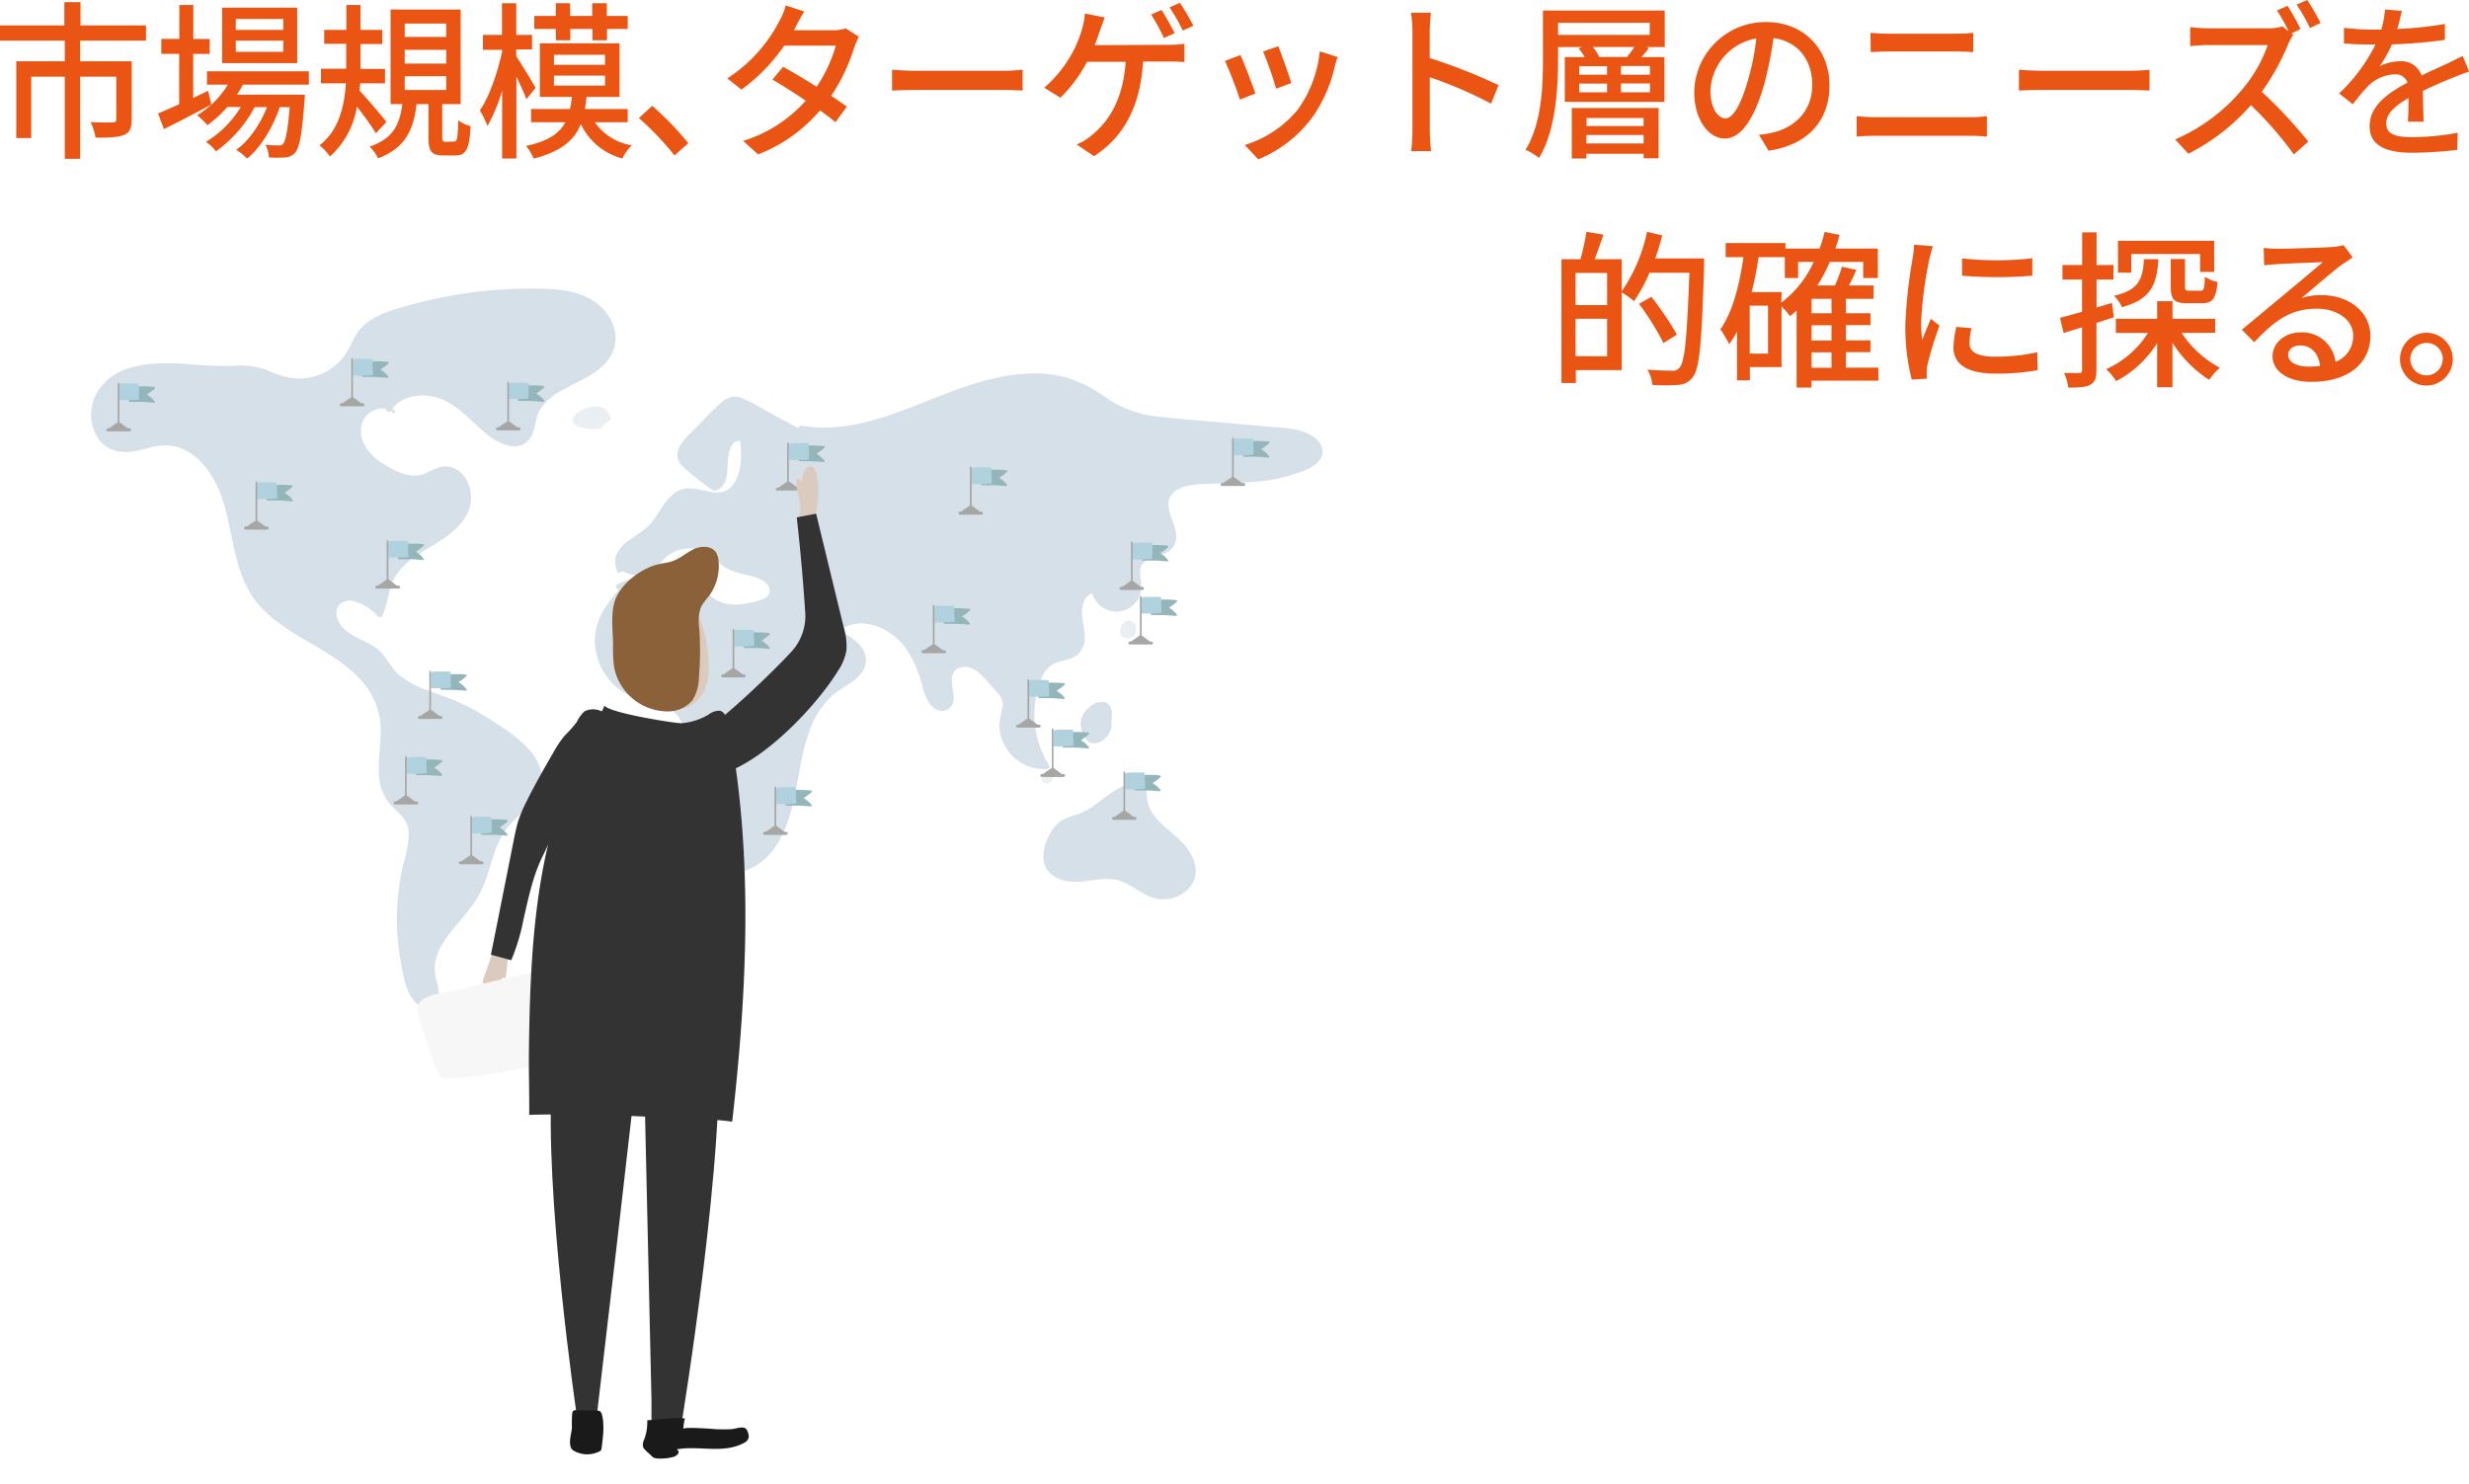 <svg xmlns="http://www.w3.org/2000/svg" xmlns:xlink="http://www.w3.org/1999/xlink" viewBox="0 0 495.6 297.99"><defs><style>.cls-1{mask:url(#mask);filter:url(#luminosity-noclip-2);}.cls-2,.cls-6{mix-blend-mode:multiply;}.cls-2{fill:url(#linear-gradient);}.cls-3{isolation:isolate;}.cls-4{fill:#ea5514;}.cls-5{mask:url(#mask-2);}.cls-6{opacity:0.22;fill:url(#linear-gradient-2);}.cls-7{fill:#d5e0e8;}.cls-8{fill:#eaeff4;}.cls-9{fill:#94b6bb;}.cls-10{fill:#b0d2de;}.cls-11{fill:#a6a6a5;}.cls-12{fill:#333;}.cls-13{fill:#dacbbe;}.cls-14{fill:#8a6139;}.cls-15{fill:#1a1a1a;}.cls-16{fill:#f7f7f7;}.cls-17{filter:url(#luminosity-noclip);}</style><filter id="luminosity-noclip" x="104.92" y="-6207.31" width="78.75" height="32766" filterUnits="userSpaceOnUse" color-interpolation-filters="sRGB"><feFlood flood-color="#fff" result="bg"/><feBlend in="SourceGraphic" in2="bg"/></filter><mask id="mask" x="104.92" y="-6207.31" width="78.75" height="32766" maskUnits="userSpaceOnUse"><g class="cls-17"/></mask><linearGradient id="linear-gradient" x1="104.92" y1="290.09" x2="183.67" y2="290.09" gradientUnits="userSpaceOnUse"><stop offset="0" stop-color="#4d4d4d"/><stop offset="1"/></linearGradient><filter id="luminosity-noclip-2" x="104.92" y="282.18" width="78.75" height="15.81" filterUnits="userSpaceOnUse" color-interpolation-filters="sRGB"><feFlood flood-color="#fff" result="bg"/><feBlend in="SourceGraphic" in2="bg"/></filter><mask id="mask-2" x="104.92" y="282.18" width="78.75" height="15.81" maskUnits="userSpaceOnUse"><g class="cls-1"><path class="cls-2" d="M183.09,289.23c-2.35-4.6-6.9-5.3-10.89-5.56q-16.11-1.08-32.25-1.4c-9.58-.2-19.2-.19-28.7,1.58-2.53.47-5.55,1.67-6.22,5.17a7.65,7.65,0,0,0,2.06,6.54,8.71,8.71,0,0,0,5.11,2.12,57.1,57.1,0,0,0,10.21.17l35.22-1.46c5.69-.23,11.6.13,17.26-.81C177.31,295.17,186,294.86,183.09,289.23Z"/></g></mask><linearGradient id="linear-gradient-2" x1="104.92" y1="290.09" x2="183.67" y2="290.09" gradientUnits="userSpaceOnUse"><stop offset="0" stop-color="#040000"/><stop offset="1" stop-color="#040000"/></linearGradient></defs><title>marketing_img</title><g class="cls-3"><g id="レイヤー_2" data-name="レイヤー 2"><g id="object"><path class="cls-4" d="M16.09,8.16v4.15H26.44V24c0,1.67-.36,2.59-1.54,3.09s-3.07.55-5.71.55a11.88,11.88,0,0,0-1-3.13c2,.1,3.88.1,4.44.07s.71-.17.71-.65V15.4H16.09V31.89H13V15.4H6.27V27.71h-3V12.31H13V8.16H0V5.1H12.92V.44h3.24V5.1H29.31V8.16Z"/><path class="cls-4" d="M42.43,21c-3.26,1.73-6.79,3.57-9.53,4.93l-1.17-3.16c1.17-.48,2.64-1.12,4.24-1.84V10.81H32.38v-3H36V1h2.81V7.82h3.29v3H38.78v8.84c1-.48,2-.95,3-1.43Zm6.33-4a17.31,17.31,0,0,1-1.2,2H61.2s0,.78-.07,1.19c-.52,6.8-1,9.45-1.89,10.47a2.79,2.79,0,0,1-2,.95,24.06,24.06,0,0,1-3.26,0,6.47,6.47,0,0,0-.69-2.55,20.37,20.37,0,0,0,2.55.14c.49,0,.75,0,1-.37.49-.58.91-2.52,1.31-7.31h-2c-1.31,3.94-3.85,8.19-6.56,10.33a10,10,0,0,0-2.19-1.77c2.55-1.76,4.83-5.13,6.2-8.56H51.11a25.78,25.78,0,0,1-7.76,8.87,8.39,8.39,0,0,0-2-1.9,21.49,21.49,0,0,0,7-7H45.63a22.63,22.63,0,0,1-4,3.64,16.89,16.89,0,0,0-2.06-2A17.85,17.85,0,0,0,45.73,17H41.55V14.31H62V17Zm10.9-4.32H44.59V1.53H59.66Zm-2.8-8.87H47.33V6h9.53Zm0,4.35H47.33V10.4h9.53Z"/><path class="cls-4" d="M75.46,26.75a59.43,59.43,0,0,0-3.82-5.33,17,17,0,0,1-5.41,10,11.25,11.25,0,0,0-2.09-2.25c3.91-3,5-7.95,5.29-12.44h-5V13.8h5.06v-5H65.08V6h4.44V1h2.84V6h4.38V8.84H72.36v5h4.93v2.89h-5c0,.48-.09,1-.13,1.46,1.34,1.36,4.64,5.27,5.42,6.29Zm15.7,1.67c.59,0,.72-.47.82-4.28a6.87,6.87,0,0,0,2.48,1.19c-.23,4.69-.95,5.88-3,5.88H89c-2.51,0-3-.92-3-3.71V20.91H83.62c-.58,5-2.15,8.77-7.73,10.88a8.44,8.44,0,0,0-1.7-2.35c4.86-1.66,6.07-4.59,6.56-8.53H78.4v-19H92.47v19H88.78v6.56c0,.85.1,1,.72,1Zm-9.92-21h8.32V4.73H81.24Zm0,5.34h8.32V10H81.24Zm0,5.3h8.32V15.3H81.24Z"/><path class="cls-4" d="M105.66,19.92c-.4-1.12-1.24-2.92-2-4.55V31.82h-2.87V18.19a33.2,33.2,0,0,1-2.94,7.1,20.5,20.5,0,0,0-1.53-3.12c1.86-2.66,3.56-7.55,4.47-11.83V10H96.94V7h3.82V.65h2.87V7h3.17V9.93h-3.17v1.36c.88,1.29,3.33,5.33,3.89,6.35Zm13.74,4.62a11.15,11.15,0,0,0,7.41,4.63,9.64,9.64,0,0,0-1.87,2.65,12.79,12.79,0,0,1-8.35-6.9c-1.31,3.26-4,5.51-9.47,6.93a9.71,9.71,0,0,0-1.53-2.55c4.44-.95,6.69-2.51,7.9-4.76H106.6V21.89h7.8a16.37,16.37,0,0,0,.39-2.44h-6.43V8.7h16V19.45h-6.63c-.09.88-.19,1.66-.32,2.44H126v2.65ZM111.56,5.81h-4.31V3.2h4.31V.65h2.88V3.2h4.43V.65h2.94V3.2H126V5.81h-4.15V8.09h-2.94V5.81h-4.43V8.09h-2.88ZM111.2,13h10.25V11H111.2Zm0,4.18h10.25v-2H111.2Z"/><path class="cls-4" d="M135.39,31.21a58.29,58.29,0,0,0-7.15-7.51l2.68-2.45a59.62,59.62,0,0,1,7.24,7.51Z"/><path class="cls-4" d="M172.4,7.38a18.42,18.42,0,0,0-.91,2.1,37.09,37.09,0,0,1-4.64,9.76c1.21.82,2.32,1.57,3.14,2.18l-2.29,3.12c-.78-.67-1.86-1.49-3.1-2.37A30.92,30.92,0,0,1,152.17,31l-3-2.72a27.62,27.62,0,0,0,12.56-8.06c-2.41-1.63-4.93-3.23-6.69-4.25l2.16-2.55c1.82,1,4.34,2.49,6.72,4a28.6,28.6,0,0,0,3.85-8.26H157.42A36.72,36.72,0,0,1,148.84,18L146,15.74A30.31,30.31,0,0,0,156.48,4.15a12.61,12.61,0,0,0,1.24-3.06l3.72,1.22c-.62,1-1.34,2.31-1.67,3l-.39.75h7.93a7.26,7.26,0,0,0,2.45-.37Z"/><path class="cls-4" d="M179.06,14c1.05.1,3.07.21,4.83.21h17.73c1.6,0,2.87-.14,3.65-.21v4.18c-.72,0-2.19-.13-3.62-.13H183.89c-1.82,0-3.75.07-4.83.13Z"/><path class="cls-4" d="M234.55,9a21.79,21.79,0,0,0,3.2-.21v3.68c-1.11-.11-2.45-.11-3.2-.11h-5.09c-.59,9.39-4.11,15.27-9.86,19L216.11,29a9.7,9.7,0,0,0,2.84-1.7c3.33-2.61,6.46-6.93,7-14.89H218.2a28.31,28.31,0,0,1-5.35,7.21l-3.24-2a25.59,25.59,0,0,0,5.72-7.17,23.92,23.92,0,0,0,1.89-4.69,14.69,14.69,0,0,0,.55-3.06l4,.81c-.33.82-.69,1.84-.95,2.55-.29.89-.65,1.94-1.08,3Zm-.91-1.36a39.41,39.41,0,0,0-2.58-4.73L233.15,2a50.59,50.59,0,0,1,2.64,4.65Zm3.78-1.5a33.79,33.79,0,0,0-2.67-4.65l2.08-.92a38.71,38.71,0,0,1,2.71,4.62Z"/><path class="cls-4" d="M252,18.77,248.88,20a71.66,71.66,0,0,0-3-7.76L249,11.05C249.73,12.61,251.36,16.93,252,18.77Zm16.52-7.31a17.81,17.81,0,0,0-.62,2,28.15,28.15,0,0,1-4.57,10.23A25.74,25.74,0,0,1,252.57,32l-2.71-2.89a22.07,22.07,0,0,0,10.7-7.18,24.1,24.1,0,0,0,4.35-11.62Zm-9.31,5.2-3.06,1.15a64,64,0,0,0-2.62-7.47l3.07-1.06C257.17,10.71,258.77,15.16,259.19,16.66Z"/><path class="cls-4" d="M299.31,20.81A85.63,85.63,0,0,0,287,15.5V26a42.47,42.47,0,0,0,.26,4.35h-4a37.81,37.81,0,0,0,.26-4.35V6.36a25.14,25.14,0,0,0-.3-3.81h4c-.1,1.12-.23,2.62-.23,3.81v5.3a109.59,109.59,0,0,1,13.81,5.44Z"/><path class="cls-4" d="M334.17,9.45h-3.72l.55.17a23,23,0,0,1-1.53,1.84h4.63v9h-20v-9h4a9,9,0,0,0-1.24-1.74l.72-.27h-4.83V12c0,5.78-.46,14.21-3.82,19.71a12.43,12.43,0,0,0-2.71-1.63c3.23-5.23,3.49-12.68,3.49-18.08V2.11h24.45Zm-3-4.86H312.76V7h18.37ZM315.5,21.69h17.43v10.1h-3v-.92H318.44v.95H315.5ZM317,15h5.58V13.29H317Zm0,3.53h5.58V16.79H317Zm1.47,5.17v1.6h11.45v-1.6Zm11.45,5.1v-1.7H318.44v1.7Zm-3.33-17.37a21.15,21.15,0,0,0,1.47-2h-8.35a8.42,8.42,0,0,1,1.3,2Zm4.6,1.83h-5.81V15h5.81Zm0,3.5h-5.81v1.77h5.81Z"/><path class="cls-4" d="M353.07,27.06a18.06,18.06,0,0,0,2.87-.47c4.14-1,7.83-4.12,7.83-9.56,0-4.89-2.81-8.74-7.77-9.38a78.82,78.82,0,0,1-1.92,9.45c-2,6.87-4.64,10.71-7.87,10.71s-6.13-3.77-6.13-9.38a14.31,14.31,0,0,1,14.45-14c7.77,0,12.7,5.65,12.7,12.72S362.89,29.1,355,30.26Zm-2.29-10.67a47.72,47.72,0,0,0,1.76-8.67,11.12,11.12,0,0,0-9.2,10.4c0,3.88,1.66,5.64,3,5.64S349.28,21.59,350.78,16.39Z"/><path class="cls-4" d="M372.68,23.32c1.18.1,2.48.21,3.69.21h19.19a25.64,25.64,0,0,0,3.27-.21v4.11c-1.08-.1-2.35-.17-3.27-.17H376.37c-1.21,0-2.54.07-3.69.17Zm2.78-16.73c1.07.11,2.38.17,3.46.17h13.77a30.19,30.19,0,0,0,3.4-.17v3.88c-.92-.07-2.29-.13-3.4-.13H379c-1.17,0-2.45.06-3.49.13Z"/><path class="cls-4" d="M405.26,14c1,.1,3.07.21,4.83.21h17.72c1.6,0,2.87-.14,3.66-.21v4.18c-.72,0-2.19-.13-3.63-.13H410.09c-1.83,0-3.75.07-4.83.13Z"/><path class="cls-4" d="M460.32,7a11.68,11.68,0,0,0-.95,1.73A48,48,0,0,1,454,18.43a89,89,0,0,1,9.34,10L460.45,31a75.33,75.33,0,0,0-8.62-9.89,41.94,41.94,0,0,1-12.56,9.76L436.62,28A36.63,36.63,0,0,0,450,18.05a28.11,28.11,0,0,0,5.19-9h-12c-1.27,0-3,.17-3.56.2V5.44a34.26,34.26,0,0,0,3.56.24h12.11a9.11,9.11,0,0,0,2.84-.38l1.27,1a37.81,37.81,0,0,0-2.35-4.21l2.12-.92a48.85,48.85,0,0,1,2.61,4.66L460,6.7Zm2.81-7a44.42,44.42,0,0,1,2.67,4.62l-2.12,1A37.52,37.52,0,0,0,461,.92Z"/><path class="cls-4" d="M483.33,24.41c.1-1.16.13-3.06.13-4.73-2.74,1.6-4.47,3.13-4.47,5.1,0,2.31,2.09,2.76,5.35,2.76a51.71,51.71,0,0,0,9-.89l-.1,3.44a80.33,80.33,0,0,1-9,.58c-4.83,0-8.59-1.16-8.59-5.34s3.89-6.77,7.61-8.74a2.52,2.52,0,0,0-2.61-1.67,8,8,0,0,0-5.36,2.42,36.6,36.6,0,0,0-3,3.6l-2.77-2.17a34.94,34.94,0,0,0,7.31-9.83h-.95c-1.33,0-3.59-.07-5.38-.2V5.58a47.14,47.14,0,0,0,5.55.37H478a20.93,20.93,0,0,0,.75-4.05l3.36.28c-.19.88-.45,2.17-.91,3.63a71.44,71.44,0,0,0,9.56-1V8a95.84,95.84,0,0,1-10.64.91,24.5,24.5,0,0,1-2.45,4.39,9.27,9.27,0,0,1,4.12-1,4.25,4.25,0,0,1,4.3,2.86c2-1,3.66-1.7,5.19-2.42,1.08-.51,2-1,3.07-1.49l1.27,3.13c-.88.27-2.28.81-3.26,1.22-1.66.65-3.75,1.56-6,2.65,0,1.91.09,4.59.13,6.19Z"/><path class="cls-4" d="M342.07,51.88s0,1.09,0,1.5c-.48,15.33-.89,20.6-2.25,22.3a3.79,3.79,0,0,1-3,1.6,37.87,37.87,0,0,1-5.14,0,7.39,7.39,0,0,0-1-3.06c2.18.17,4.15.2,5,.2a1.53,1.53,0,0,0,1.43-.58c1.09-1.12,1.53-6.25,2-19.07h-8a34.29,34.29,0,0,1-3.1,5.71,17.86,17.86,0,0,0-2.48-1.77V74.32h-9.21V76.9h-2.89V52.05h3.81a41.38,41.38,0,0,0,1.19-5.51l3.43.58c-.58,1.7-1.22,3.5-1.77,4.93h5.44v6.43a32.6,32.6,0,0,0,5.07-11.94l3.06.72c-.41,1.56-.85,3.12-1.4,4.62Zm-25.8,2.92v6.46h6.32V54.8Zm6.32,16.73V64h-6.32v7.51Zm11.32-2.65A55.06,55.06,0,0,0,329,61l2.48-1.4a62,62,0,0,1,5.13,7.58Z"/><path class="cls-4" d="M377.06,76.43H363.63v1.39h-3V62.35c-.44.41-.88.78-1.32,1.12a16.53,16.53,0,0,0-1.7-1.93V73.71h-6.36v2.65h-2.58V66.57a18.88,18.88,0,0,1-1.57,2.55,21.68,21.68,0,0,0-1.77-3c2.45-3.47,3.81-8.78,4.63-14.49h-3.57V48.79h12v1.12h6.86a32.85,32.85,0,0,0,1-3.33l3,.58a28.45,28.45,0,0,1-.85,2.75h8.54v5.91H374V52.59h-6.7a29.51,29.51,0,0,1-2.51,4.73h3.53a26.37,26.37,0,0,0,1.4-3.77l2.92.64c-.47,1.06-1,2.15-1.49,3.13h4.93V60h-5.55V62.9h4.93v2.38h-4.93v3.06h4.93v2.37h-4.93v3.1h6.5ZM354.89,61.37h-3.67V71h3.67Zm2.69-.62a21.49,21.49,0,0,0,6.49-8.16h-3.13v3.23h-2.68V51.64H353a70.43,70.43,0,0,1-1.39,7h6ZM367.64,60h-4V62.9h4Zm0,5.31h-4v3.06h4Zm-4,8.53h4v-3.1h-4Z"/><path class="cls-4" d="M388,49.43c-.24.65-.58,2-.72,2.59a80.5,80.5,0,0,0-1.66,12.68,24.93,24.93,0,0,0,.24,3.53c.51-1.36,1.19-3,1.7-4.21l1.76,1.36a68.84,68.84,0,0,0-2.41,7.85,6.51,6.51,0,0,0-.17,1.53c0,.34,0,.85.07,1.26l-3.06.2a42,42,0,0,1-1.29-10.88,94.68,94.68,0,0,1,1.46-13.42,25.59,25.59,0,0,0,.3-2.79Zm7.75,16.46a12.84,12.84,0,0,0-.41,3c0,1.53,1.12,2.72,5.2,2.72a37.35,37.35,0,0,0,8.4-.89l.07,3.61a45.46,45.46,0,0,1-8.54.68c-5.71,0-8.36-2-8.36-5.24a20.29,20.29,0,0,1,.58-4.14Zm12.2-14v3.46a84.15,84.15,0,0,1-14.11,0V51.88A63.34,63.34,0,0,0,408,51.85Z"/><path class="cls-4" d="M424.32,63.71l-3.5,1.12v9.49c0,1.56-.31,2.41-1.23,2.92s-2.24.58-4.42.58a9.7,9.7,0,0,0-.85-2.92c1.36,0,2.62,0,3,0s.61-.11.61-.58v-8.6c-1.33.41-2.59.78-3.71,1.15l-.71-3.06c1.22-.3,2.75-.74,4.42-1.22V56.13H414V53.21h3.95V46.65h2.89v6.56h3.4v2.92h-3.4v5.61l3.09-.92Zm13.6,3.13a21.08,21.08,0,0,0,7.68,7,11.43,11.43,0,0,0-2.14,2.44,24.15,24.15,0,0,1-7.38-7.47v8.94H433V68.88a21.54,21.54,0,0,1-8.23,7.65,12.07,12.07,0,0,0-2-2.41,19.34,19.34,0,0,0,8.4-7.28h-6.46V64H433V60.48h3.09V64h8.57v2.82Zm-4.66-14.79c-.34,5.17-1.53,8.06-7.34,9.62a7,7,0,0,0-1.57-2.28c4.9-1.15,5.78-3.26,6-7.34Zm-5.44,2.69h-2.68V48.35h19.31V54.6h-2.83V51h-13.8ZM438.6,52v5.48c0,.78.1.88.85.88h2.28c.64,0,.78-.34.85-2.79a8.05,8.05,0,0,0,2.55,1.06c-.31,3.4-1.06,4.25-3.1,4.25h-3c-2.69,0-3.3-.79-3.3-3.37V52Z"/><path class="cls-4" d="M472.26,51.68c-.68.44-1.46,1-2.08,1.39-1.73,1.22-5.81,4.79-8.19,6.77a12.31,12.31,0,0,1,4-.58c5.64,0,9.82,3.47,9.82,8.16,0,5.4-4.31,9.25-11.86,9.25-4.66,0-7.79-2.11-7.79-5.14,0-2.48,2.28-4.79,5.58-4.79a6.73,6.73,0,0,1,7.07,5.91,5.5,5.5,0,0,0,3.54-5.27c0-3.16-3.2-5.4-7.31-5.4-5.37,0-8.57,2.51-12.55,6.73L450,66.19c2.62-2.14,6.83-5.67,8.81-7.31s5.74-4.79,7.44-6.25c-1.77.07-7.51.3-9.28.41-.85.07-1.73.13-2.48.24l-.1-3.51a22.43,22.43,0,0,0,2.68.17c1.77,0,9.38-.2,11.22-.37a11.73,11.73,0,0,0,2.14-.34ZM465.7,73.47c-.28-2.48-1.74-4.11-4-4.11-1.39,0-2.41.81-2.41,1.87,0,1.46,1.73,2.37,4,2.37A18,18,0,0,0,465.7,73.47Z"/><path class="cls-4" d="M492.35,72.11a5.3,5.3,0,0,1-10.6,0,5.3,5.3,0,1,1,10.6,0Zm-2,0a3.26,3.26,0,1,0-3.26,3.26A3.26,3.26,0,0,0,490.31,72.11Z"/><g class="cls-5"><path class="cls-6" d="M183.09,289.23c-2.35-4.6-6.9-5.3-10.89-5.56q-16.11-1.08-32.25-1.4c-9.58-.2-19.2-.19-28.7,1.58-2.53.47-5.55,1.67-6.22,5.17a7.65,7.65,0,0,0,2.06,6.54,8.71,8.71,0,0,0,5.11,2.12,57.1,57.1,0,0,0,10.21.17l35.22-1.46c5.69-.23,11.6.13,17.26-.81C177.31,295.17,186,294.86,183.09,289.23Z"/></g><path class="cls-7" d="M123.07,70.46c1.25-3.11,0-6.51-2.35-8.76-2.83-2.77-6.91-3.51-10.72-3.69a90.5,90.5,0,0,0-27.64,3.22c-3.57,1-7.71,2-10.18,5-1.25,1.5-1.83,3.39-2.91,5A11.14,11.14,0,0,1,65,74.86,11.81,11.81,0,0,1,59.39,76a17.17,17.17,0,0,1-5.81-1.72,15.76,15.76,0,0,0-6.43-.85A65.47,65.47,0,0,1,40,73.29c-6.88-.56-16.92-1.41-20.76,6a8.91,8.91,0,0,0-.05,7.88c1.41,2.85,4.24,3.93,7.3,3.49,2.2-.31,4.31-1.2,6.55-1.25a9.08,9.08,0,0,1,5.15,1.54c3.15,2.07,5.22,5.63,6.41,9.13,2.56,7.59,2.12,16,8.07,22.14,5.54,5.69,13.56,8,19.13,13.64a14.94,14.94,0,0,1,4.63,10.8c0,3.61-.86,7.31-.08,10.88a8.7,8.7,0,0,0,2.16,4.15c1.68,1.74,3.39,2.86,3.53,5.5a20.62,20.62,0,0,1-1,6A45.47,45.47,0,0,0,79.9,180a46.79,46.79,0,0,0,.58,13.26c.51,2.73,1.24,8.27,4.73,8.94a2.41,2.41,0,0,0,2.67-1.54c.52-1.41-.1-3.06-.42-4.44-.88-3.77,1.2-6.88,3.49-9.67s4.64-5.27,6-8.53c1.56-3.62,2.1-7.71,4.3-11,2-3,5.35-4.85,6.84-8.14,1.42-3.13.14-6.24-2.08-8.59-2.76-2.91-6.49-5.18-9.89-7.23s-7.18-3.28-11-4.71A17.27,17.27,0,0,1,80,135.39c-1.53-1.33-2.28-3.22-3.71-4.61-2.62-2.56-7.78-3-8.69-7.06-.51-2.3,1.56-3.53,3.56-3a10.7,10.7,0,0,1,4.76,3.06.51.51,0,0,0,.78-.1c1.22-2.38,1.16-5.16,2.39-7.52a14.29,14.29,0,0,1,5.23-5.07c3.58-2.32,8-4.36,9.73-8.53,1.28-3.05.1-7.51-3.27-8.7-1.94-.68-3.55.33-5.26,1.14-2.86,1.36-6.06-.32-8.55-1.83-2.66-1.62-5.06-4.48-4.39-7.81a4.24,4.24,0,0,1,4.91-3.27.53.53,0,0,0,.94.4,3.15,3.15,0,0,1,.55.43c.21.21.53-.11.32-.33a3.41,3.41,0,0,0-.58-.5c2.4-3.12,7-3.27,10.36-1.75,3.86,1.73,6.22,5.19,9.59,7.56,2.33,1.63,6,2.9,7.84-.09.92-1.47.88-3.29,1.55-4.86a8.65,8.65,0,0,1,2.75-3.28C114.72,76.66,121.06,75.47,123.07,70.46Z"/><path class="cls-8" d="M120.29,86.12l2.33-1.92a3,3,0,0,0-3.13-2.63c-1.33,0-4.71,1.24-4.5,3,.1.87,1.05,1,1.75,1.21A9.45,9.45,0,0,0,120.29,86.12Z"/><path class="cls-7" d="M262.66,87.13c-2.6-1.29-5.62-1.24-8.44-1.5l-11.37-1c-3.52-.32-7-.58-10.55-1A22.23,22.23,0,0,1,222.25,80a28.1,28.1,0,0,0-8.3-4.24,25.87,25.87,0,0,0-8.63-.69c-7.37.57-14.17,3.46-21,6.14-7.43,2.94-15.36,5.72-23.44,4.25a.55.55,0,0,0-.64.49l-4.84-2.6c-2.1-1.13-4.18-2.46-6.38-3.38a3.67,3.67,0,0,0-4,.67c-1.81,1.46-3.4,3.29-5,4.91-2,2-5.94,5.14-3,8.08a59,59,0,0,0,5.37,4.32c.56.44.73.7,1.41.48A2.61,2.61,0,0,0,145,97.6c.94-1.12,1-2.83,1.06-4.23s.3-5.27,2.52-4.79c.31,2.83.35,6.29-1.37,8.66-2.68,3.68-7-.17-10.43,1.06-2.85,1-4.09,4.19-5.82,6.39-1.25,1.58-2.95,2.51-4.54,3.68a6.79,6.79,0,0,0-2.78,3.24,5,5,0,0,0,.43,3.51,4.75,4.75,0,0,1,.93-.37l-.06-.1a7.07,7.07,0,0,0,4.79.75c2-.58,2.81-2.68,4.36-3.87a7.08,7.08,0,0,1,6.35-1.09c2.28.73,3.72,2.8,5.82,3.86,1.76.89,3.76,1,5.6,1.68,1.15.42,2.6,1.27,2.63,2.64,0,1.53-2,1.91-3.13,2.21-2.49.62-5.3,1-7.61-.41-1.93-1.16-3.28-3-5.38-4a14.06,14.06,0,0,0-7.07-.8c-2.44.23-5.18.44-7.33,1.68a.53.53,0,0,0,.39,1c-2.58,2.82-4.81,6-4.94,10a12.43,12.43,0,0,0,5.46,10.53c3.8,2.53,10.66,1.56,12.13,6.83.81,2.88.61,6.29.56,9.26s-.36,6.16-.66,9.25c-.41,4.32.26,9,4.79,10.75a11.88,11.88,0,0,0,10.61-1.51c3.8-2.59,5.66-7.24,6.73-11.54,1.23-4.86,1.61-9.91,3.28-14.66a18.13,18.13,0,0,1,4.31-7.18c1.82-1.76,4.37-2.66,6-4.57a4.32,4.32,0,0,0,.46-5.33,10.15,10.15,0,0,0-4.77-3.4c4.46-3.5,10.77-.58,13.66,3.64a24.2,24.2,0,0,1,3.22,7.6c.44,1.67,1.3,3.92,3.06,4.62a2.35,2.35,0,0,0,3.15-2.1c.22-2-1.5-5.44,1.18-6.4,2.84-1,4.91,2,6.52,3.76,1.12,1.26,2.42,2.27,2.14,4.15a24.07,24.07,0,0,0-.67,3.68,9.08,9.08,0,0,0,9.59,8.73.48.48,0,0,0,.42-.72,19.31,19.31,0,0,1-2.94-10.8c.1-3.42,1-8.92,4.8-10,1.36-.4,2.88-.55,4-1.57a4.72,4.72,0,0,0,1.27-3.63c0-1.6-.56-3.15-.53-4.75,0-1.44.5-3.44,2.09-3.78a5,5,0,0,0,9.72-.43c.29-1.31-.18-2.57-.15-3.88,0-1.9,1.28-2.48,2.87-3,1.85-.57,3.94-1.22,4.32-3.41s-1.11-4.31-1.44-6.45c-.54-3.45,2.82-4.5,5.6-4.72,6.35-.49,12.8.07,19-1.89,2.1-.67,5.56-1.68,6.21-4.1C265.84,89.33,264.21,87.89,262.66,87.13Z"/><path class="cls-7" d="M230.79,162.3a8.63,8.63,0,0,1-.64-3.1,3,3,0,0,0-.53-1.61,1.73,1.73,0,0,0-2.57-.31.76.76,0,0,0-.08.11c-2.47.52-4.4,2.15-6.41,3.64a16.43,16.43,0,0,1-3.64,2.24c-1.43.57-3,.77-4.25,1.77-2,1.62-3.63,5.32-3.16,7.88s2.81,3.79,5.18,4.07c3.78.43,7.42-1.52,11.08.24,2.54,1.22,4.76,3.33,7.73,3.33a6.79,6.79,0,0,0,5.93-3.3c1.26-2.4.3-5.09-1.25-7.09C236,167.33,232.38,165.6,230.79,162.3Z"/><path class="cls-7" d="M220.53,141c-2.23.47-4.18,3.18-3.49,5.39a4.8,4.8,0,0,0,1.74,2.72,3,3,0,0,0,2.73-.58,3.89,3.89,0,0,0,1.57-3.75l0-.09C223.47,142.81,223,140.45,220.53,141Z"/><path class="cls-8" d="M211.11,156.74a.74.74,0,0,0,0-1,1,1,0,0,0-.29-.16c.05,0,.06-.1,0-.11a1.76,1.76,0,0,0-1.39.13.89.89,0,0,0-.25,1A1.1,1.1,0,0,0,211.11,156.74Z"/><g id="_グループ_" data-name="&lt;グループ&gt;"><g id="_グループ_2" data-name="&lt;グループ&gt;"><path id="_パス_" data-name="&lt;パス&gt;" class="cls-9" d="M165.47,92.49a4.86,4.86,0,0,0-1.24-1.15h0l0,0a.46.46,0,0,0-.07-.07l-.17-.12-.07-.07,0,0h0q.39-.24.75-.51a9.58,9.58,0,0,0,.85-.7.17.17,0,0,0,0-.19.18.18,0,0,0-.16-.1c-.64-.07-1.3-.11-1.95-.12s-1.3,0-1.94.08c-.37,0-.73.08-1.1.13h0c-.09,0-.19.08-.18.17.06.68.09,1.36.11,2,0,.2,0,.39,0,.58a.18.18,0,0,0,.17.17c.64,0,1.29,0,1.93,0l1.93.1,1.08.08A.18.18,0,0,0,165.47,92.49Z"/></g><g id="_グループ_3" data-name="&lt;グループ&gt;"><path id="_パス_2" data-name="&lt;パス&gt;" class="cls-10" d="M162.33,90.12c0-.16,0-.31,0-.46l0-.26a1.43,1.43,0,0,0,0-.22.35.35,0,0,0-.16-.2.87.87,0,0,0-.22,0l-.44,0a17,17,0,0,0-1.75,0l-.86.05a.6.6,0,0,0-.42.14,1,1,0,0,0-.12.48,11.89,11.89,0,0,0,0,1.58v.48c0,.11,0,.21,0,.32a.36.36,0,0,0,.17.32.77.77,0,0,0,.3,0h.89c.4,0,.8,0,1.19,0s.9,0,1.34-.09a.18.18,0,0,0,.16-.18C162.33,91.36,162.36,90.74,162.33,90.12Z"/></g><g id="_グループ_4" data-name="&lt;グループ&gt;"><path id="_パス_3" data-name="&lt;パス&gt;" class="cls-11" d="M156.41,98.25c-.18,0-.25-.28-.09-.39l1.52-1.06a.65.65,0,0,1,.73,0h0l1.37,1c.14.11.08.39-.09.39Z"/></g><g id="_グループ_5" data-name="&lt;グループ&gt;"><path id="_パス_4" data-name="&lt;パス&gt;" class="cls-11" d="M158.21,97.12h0A.17.17,0,0,1,158,97V89a.17.17,0,0,1,.17-.16h0a.17.17,0,0,1,.17.16v8A.17.17,0,0,1,158.21,97.12Z"/></g><g id="_グループ_6" data-name="&lt;グループ&gt;"><path id="_パス_5" data-name="&lt;パス&gt;" class="cls-11" d="M160.38,98.49h-4.33a.29.29,0,0,1-.3-.3h0a.3.3,0,0,1,.3-.3h4.33a.3.3,0,0,1,.3.3h0A.29.29,0,0,1,160.38,98.49Z"/></g></g><path class="cls-12" d="M127.88,213.16c.26.36-8.14,71.55-8.14,71.55h-3.89s-6.8-45.8-5-68.84S127.88,213.16,127.88,213.16Z"/><path class="cls-12" d="M136.78,286s9.39-57.33,7.18-78.8S129,202.64,129,202.64l1.77,78.42v5Z"/><path class="cls-13" d="M141.05,139.24a9.93,9.93,0,0,0,1.19-5.07c-.05-3.72-.51-7.52-2.2-10.76-1.95-3.74-6.45-7.2-10.77-5.79-5.06,1.65-4.22,8.58-3.53,13.18.54,3.65,2.07,7.26,4.84,9.51C134.72,143.66,139,142.77,141.05,139.24Z"/><path class="cls-13" d="M101.55,196c0,.15-.08.34-.23.35s-.18-.06-.28-.06a.32.32,0,0,0-.27.18,3.64,3.64,0,0,0-.39,1.61,1.72,1.72,0,0,1-.75,1.41,1.49,1.49,0,0,1-1,.08,2.14,2.14,0,0,1-1.42-.88,3.13,3.13,0,0,1,0-2.59q.89-2.73,1.9-5.43a.57.57,0,0,1,.16-.26c.16-.15.42-.08.63,0,1.05.41,2.23.43,2.08,1.72S101.72,194.73,101.55,196Z"/><path class="cls-12" d="M105.62,161.06c1.67-3.41,3.57-6.71,5.47-10a22.22,22.22,0,0,1,2.24-3.35,25.67,25.67,0,0,0,2.46-2.76,6.65,6.65,0,0,1,1.56-2.15,3.92,3.92,0,0,1,3.38,0,5.07,5.07,0,0,1,3.15,2.3c.81,1.76-.34,3.77-1.53,5.31s-2.32,2.87-3.39,4.38c-2,2.86-3.59,6-5.61,8.89a61.8,61.8,0,0,0-4.09,7.56c-2.18,4.15-3.11,8.7-4.16,13.27a40.93,40.93,0,0,1-2.48,8.28l-4.08-1.11q2.33-11.64,4.64-23.29c.24-1.17.48-2.33.82-3.46A27.16,27.16,0,0,1,105.62,161.06Z"/><path class="cls-14" d="M123.23,121.31c-.59,2.61-.21,5.33-.17,8a30.81,30.81,0,0,0,.2,4.61,11,11,0,0,0,10.53,8.91,6.46,6.46,0,0,0,5.15-2.17,8.53,8.53,0,0,0,1.35-4.58,65.88,65.88,0,0,0,.06-10.13,8.37,8.37,0,0,1,.37-4.11,13.2,13.2,0,0,1,1.51-2.07,10.15,10.15,0,0,0,2-7.17,3.67,3.67,0,0,0-.51-1.69c-.9-1.36-3-1.34-4.44-.66s-2.71,1.85-4.25,2.4c-1,.35-2,.43-3.06.69C128.37,114.26,124.08,117.58,123.23,121.31Z"/><path class="cls-15" d="M135.82,291c1,.59-.1,1.37-.66,1.52a9.75,9.75,0,0,1-3.18.31,2.09,2.09,0,0,1-.82-.19,2.59,2.59,0,0,1-.5-.44c-.42-.44-1.35-1.1-1.57-1.67a2.18,2.18,0,0,1,.19-1.45,9.54,9.54,0,0,0,.64-3.92c2.3-.12,5.58-.65,7.56-.35a10.69,10.69,0,0,0-.32,2.08c.12-.44,5.81,0,6.48.05a28.86,28.86,0,0,0,3.22,0c.83-.06,2.35-.71,2.94,0a2.23,2.23,0,0,1,.41.93,2,2,0,0,1,.07.76,1.58,1.58,0,0,1-.8,1C145.26,292,140.36,290.17,135.82,291Z"/><path class="cls-15" d="M115.67,283.14a.83.83,0,0,0-.64.16.77.77,0,0,0-.15.36,20,20,0,0,0-.07,2.9c-.09,1.28-.6,2.56-.3,3.81a1.31,1.31,0,0,0,.27.6,1.38,1.38,0,0,0,.4.31,5.4,5.4,0,0,0,5.16.12.7.7,0,0,0,.29-.22.77.77,0,0,0,.12-.37c.26-2,.63-4.7.1-6.71-.28-1.09-.81-.86-1.92-.89Z"/><path class="cls-16" d="M110,194.57a2.27,2.27,0,0,1,1.39,0,2.18,2.18,0,0,1,1,1.5A80,80,0,0,1,115.17,211a.92.92,0,0,1-.06.57,1,1,0,0,1-.61.39,108.38,108.38,0,0,1-24.21,4.57,2.65,2.65,0,0,1-1.7-.27,2.54,2.54,0,0,1-.77-1.19,79.25,79.25,0,0,1-2.75-7.8c-.47-1.58-2-4.7-.67-6.2s5.46-1.8,7.36-2.28q4.26-1.08,8.53-2.07Q105.12,195.57,110,194.57Z"/><path class="cls-12" d="M106.22,223.84c7.89-.23,15.77,0,23.63.36,4.07.21,8.14.42,12.21.58a47.12,47.12,0,0,1,4.91.43c3.06-26.79,4.21-53.62-.63-79.29-.26-1.37-.73-3-1.87-3.22a3.36,3.36,0,0,0-2.2.75,12.77,12.77,0,0,1-5.44,1.76c-1.58,0-14.6-2.1-15.49-3.54a102,102,0,0,1-4.54,9.2c-9.3,17.86-10.37,39.39-10.63,60C106.12,215.18,106.27,219.51,106.22,223.84Z"/><path class="cls-13" d="M160.89,97a6.82,6.82,0,0,1,.42-2.09c.25-.65.75-1.36,1.44-1.28s1,.85,1.17,1.52c.69,3.08.15,6.29-.38,9.41a10.32,10.32,0,0,1-3.27-.48,8.17,8.17,0,0,0,.18-3.9c-.27-1.37-.89-2.8-.41-4.11l.54.12C160.69,96.45,160.79,96.72,160.89,97Z"/><path class="cls-12" d="M143.74,155.57c-5.05.86-8.47-4.7-3.11-8.25,4.86-3.21,14.1-12,18.22-16.46a10.62,10.62,0,0,0,2.77-8.11q-.63-9.47-1.69-18.87l3.89-.75q2.77,11.46,5.56,22.91a12.6,12.6,0,0,1,.52,4.52,10.26,10.26,0,0,1-1.61,4C163.42,142.51,151.84,154.21,143.74,155.57Z"/><g id="_グループ_7" data-name="&lt;グループ&gt;"><g id="_グループ_8" data-name="&lt;グループ&gt;"><path id="_パス_6" data-name="&lt;パス&gt;" class="cls-9" d="M234.44,112.45a4.69,4.69,0,0,0-1.23-1.16h0l0,0-.08-.06-.16-.13s0,0-.08-.06l0,0h0c.25-.16.51-.33.75-.51a8.2,8.2,0,0,0,.84-.7.14.14,0,0,0,0-.18.19.19,0,0,0-.16-.11,18.21,18.21,0,0,0-1.95-.11,17.88,17.88,0,0,0-1.94.08c-.38,0-.74.07-1.1.12h0c-.09,0-.19.08-.18.17.06.68.09,1.36.11,2,0,.19,0,.38,0,.57a.17.17,0,0,0,.17.18c.64,0,1.28,0,1.92,0s1.29,0,1.93.09l1.08.08A.16.16,0,0,0,234.44,112.45Z"/></g><g id="_グループ_9" data-name="&lt;グループ&gt;"><path id="_パス_7" data-name="&lt;パス&gt;" class="cls-10" d="M231.3,110.08l0-.47a2,2,0,0,0,0-.26,1.3,1.3,0,0,0,0-.21.32.32,0,0,0-.15-.2.48.48,0,0,0-.23,0l-.43,0c-.58,0-1.16,0-1.75,0q-.44,0-.87.06a.53.53,0,0,0-.41.14.94.94,0,0,0-.12.47,11.9,11.9,0,0,0,0,1.58v.49c0,.1,0,.21,0,.31a.32.32,0,0,0,.17.32,1,1,0,0,0,.3,0H228c.2,0,.4,0,.6,0l1.19,0c.45,0,.9-.06,1.34-.1a.18.18,0,0,0,.16-.17C231.31,111.32,231.33,110.69,231.3,110.08Z"/></g><g id="_グループ_10" data-name="&lt;グループ&gt;"><path id="_パス_8" data-name="&lt;パス&gt;" class="cls-11" d="M225.38,118.21c-.18,0-.24-.29-.09-.39l1.53-1.07a.63.63,0,0,1,.72,0h0l1.36,1c.15.11.08.39-.09.39Z"/></g><g id="_グループ_11" data-name="&lt;グループ&gt;"><path id="_パス_9" data-name="&lt;パス&gt;" class="cls-11" d="M227.19,117.08h0a.18.18,0,0,1-.17-.17v-8a.17.17,0,0,1,.17-.17h0a.17.17,0,0,1,.17.17v8A.18.18,0,0,1,227.19,117.08Z"/></g><g id="_グループ_12" data-name="&lt;グループ&gt;"><path id="_パス_10" data-name="&lt;パス&gt;" class="cls-11" d="M229.36,118.45H225a.31.31,0,0,1-.3-.3h0a.3.3,0,0,1,.3-.3h4.34a.29.29,0,0,1,.29.3h0A.3.3,0,0,1,229.36,118.45Z"/></g></g><g id="_グループ_13" data-name="&lt;グループ&gt;"><g id="_グループ_14" data-name="&lt;グループ&gt;"><path id="_パス_11" data-name="&lt;パス&gt;" class="cls-9" d="M109.26,80.4A4.86,4.86,0,0,0,108,79.25h0l-.05,0-.08-.07-.16-.13-.08-.06,0,0a0,0,0,0,0,0,0c.26-.16.51-.33.76-.51a9.44,9.44,0,0,0,.84-.7.17.17,0,0,0,0-.19.18.18,0,0,0-.16-.1q-1-.1-1.95-.12c-.66,0-1.3,0-1.94.08-.37,0-.73.08-1.1.13h0c-.09,0-.19.08-.18.17.05.68.09,1.35.11,2,0,.2,0,.39,0,.58a.18.18,0,0,0,.17.17q1,0,1.92,0c.64,0,1.29.06,1.93.1l1.08.08A.18.18,0,0,0,109.26,80.4Z"/></g><g id="_グループ_15" data-name="&lt;グループ&gt;"><path id="_パス_12" data-name="&lt;パス&gt;" class="cls-10" d="M106.11,78a3.73,3.73,0,0,0,0-.47,2.6,2.6,0,0,0,0-.26.78.78,0,0,0,0-.21.32.32,0,0,0-.16-.2.79.79,0,0,0-.22,0l-.43,0a14.6,14.6,0,0,0-1.75,0l-.87,0a.53.53,0,0,0-.41.15.75.75,0,0,0-.12.47A11.89,11.89,0,0,0,102,79v.48c0,.11,0,.22,0,.32a.33.33,0,0,0,.16.32.82.82,0,0,0,.31,0h.89l1.18,0c.45,0,.9-.06,1.35-.11a.16.16,0,0,0,.16-.17A16.49,16.49,0,0,0,106.11,78Z"/></g><g id="_グループ_16" data-name="&lt;グループ&gt;"><path id="_パス_13" data-name="&lt;パス&gt;" class="cls-11" d="M100.2,86.17c-.18,0-.25-.29-.09-.4l1.52-1.06a.65.65,0,0,1,.72,0h0l1.36,1c.15.11.09.39-.09.39Z"/></g><g id="_グループ_17" data-name="&lt;グループ&gt;"><path id="_パス_14" data-name="&lt;パス&gt;" class="cls-11" d="M102,85h0a.16.16,0,0,1-.17-.17v-8a.17.17,0,0,1,.17-.17h0a.18.18,0,0,1,.17.17v8A.17.17,0,0,1,102,85Z"/></g><g id="_グループ_18" data-name="&lt;グループ&gt;"><path id="_パス_15" data-name="&lt;パス&gt;" class="cls-11" d="M104.17,86.4H99.83a.29.29,0,0,1-.29-.3h0a.3.3,0,0,1,.29-.3h4.34a.31.31,0,0,1,.3.3h0A.3.3,0,0,1,104.17,86.4Z"/></g></g><g id="_グループ_19" data-name="&lt;グループ&gt;"><g id="_グループ_20" data-name="&lt;グループ&gt;"><path id="_パス_16" data-name="&lt;パス&gt;" class="cls-9" d="M93.6,138.34a4.55,4.55,0,0,0-1.24-1.15h0l0,0-.07-.07-.17-.12a.19.19,0,0,0-.07-.06s0,0,0,0h0c.26-.16.51-.33.76-.51s.57-.45.84-.7a.19.19,0,0,0,0-.19.2.2,0,0,0-.16-.1,21.17,21.17,0,0,0-3.9,0l-1.09.13h0a.19.19,0,0,0-.19.17c.06.68.1,1.36.11,2,0,.2,0,.39,0,.58a.18.18,0,0,0,.17.17c.65,0,1.29,0,1.93,0l1.93.1,1.08.08A.17.17,0,0,0,93.6,138.34Z"/></g><g id="_グループ_21" data-name="&lt;グループ&gt;"><path id="_パス_17" data-name="&lt;パス&gt;" class="cls-10" d="M90.46,136c0-.15,0-.31,0-.47l0-.25a1.7,1.7,0,0,0,0-.22.31.31,0,0,0-.16-.19.55.55,0,0,0-.22-.06l-.44,0c-.57,0-1.16,0-1.74,0l-.87.05a.53.53,0,0,0-.41.15.77.77,0,0,0-.12.47,10.42,10.42,0,0,0,0,1.58,3.84,3.84,0,0,0,0,.48c0,.11,0,.22,0,.32a.32.32,0,0,0,.16.32,1,1,0,0,0,.3,0h.89l1.2,0c.44,0,.89-.06,1.34-.11a.15.15,0,0,0,.15-.16C90.46,137.22,90.49,136.59,90.46,136Z"/></g><g id="_グループ_22" data-name="&lt;グループ&gt;"><path id="_パス_18" data-name="&lt;パス&gt;" class="cls-11" d="M84.54,144.1c-.18,0-.25-.28-.09-.39L86,142.65a.65.65,0,0,1,.73,0h0l1.36,1c.14.11.08.39-.09.39Z"/></g><g id="_グループ_23" data-name="&lt;グループ&gt;"><path id="_パス_19" data-name="&lt;パス&gt;" class="cls-11" d="M86.34,143h0a.17.17,0,0,1-.16-.17v-8a.17.17,0,0,1,.16-.17h0a.17.17,0,0,1,.17.17v8A.17.17,0,0,1,86.34,143Z"/></g><g id="_グループ_24" data-name="&lt;グループ&gt;"><path id="_パス_20" data-name="&lt;パス&gt;" class="cls-11" d="M88.51,144.34H84.18a.29.29,0,0,1-.3-.29h0a.29.29,0,0,1,.3-.3h4.33a.3.3,0,0,1,.3.3h0A.3.3,0,0,1,88.51,144.34Z"/></g></g><g id="_グループ_25" data-name="&lt;グループ&gt;"><g id="_グループ_26" data-name="&lt;グループ&gt;"><path id="_パス_21" data-name="&lt;パス&gt;" class="cls-9" d="M213.68,140.09a4.86,4.86,0,0,0-1.24-1.15h0l0,0-.08-.07-.17-.13-.07-.06,0,0h0c.26-.17.51-.33.75-.51s.58-.46.85-.7a.17.17,0,0,0,0-.19.18.18,0,0,0-.16-.11c-.64-.07-1.3-.1-2-.11a17.88,17.88,0,0,0-1.94.08c-.37,0-.73.08-1.1.13h0c-.11,0-.2.07-.18.17,0,.68.08,1.35.1,2V140a.18.18,0,0,0,.18.17c.64,0,1.29,0,1.93,0s1.29.05,1.93.1l1.08.08A.17.17,0,0,0,213.68,140.09Z"/></g><g id="_グループ_27" data-name="&lt;グループ&gt;"><path id="_パス_22" data-name="&lt;パス&gt;" class="cls-10" d="M210.54,137.72c0-.16,0-.31,0-.47l0-.26a1.55,1.55,0,0,0,0-.21.31.31,0,0,0-.17-.2.72.72,0,0,0-.21-.05l-.43,0a14.77,14.77,0,0,0-1.76,0c-.28,0-.57,0-.86.05a.6.6,0,0,0-.42.14.87.87,0,0,0-.11.48,11.75,11.75,0,0,0,0,1.57,4,4,0,0,0,0,.49v.32a.33.33,0,0,0,.17.31.75.75,0,0,0,.3,0h.9l1.18,0c.45,0,.9,0,1.34-.1a.16.16,0,0,0,.16-.17C210.54,139,210.57,138.34,210.54,137.72Z"/></g><g id="_グループ_28" data-name="&lt;グループ&gt;"><path id="_パス_23" data-name="&lt;パス&gt;" class="cls-11" d="M204.62,145.85c-.18,0-.25-.28-.09-.39l1.52-1.07a.67.67,0,0,1,.72,0h0l1.35,1c.15.11.09.38-.08.39Z"/></g><g id="_グループ_29" data-name="&lt;グループ&gt;"><path id="_パス_24" data-name="&lt;パス&gt;" class="cls-11" d="M206.43,144.72h0a.17.17,0,0,1-.18-.17v-8a.17.17,0,0,1,.18-.17h0a.17.17,0,0,1,.17.17v8A.17.17,0,0,1,206.43,144.72Z"/></g><g id="_グループ_30" data-name="&lt;グループ&gt;"><path id="_パス_25" data-name="&lt;パス&gt;" class="cls-11" d="M208.59,146.09h-4.33a.3.3,0,0,1-.3-.3h0a.3.3,0,0,1,.3-.3h4.33a.3.3,0,0,1,.3.3h0A.3.3,0,0,1,208.59,146.09Z"/></g></g><g id="_グループ_31" data-name="&lt;グループ&gt;"><g id="_グループ_32" data-name="&lt;グループ&gt;"><path id="_パス_26" data-name="&lt;パス&gt;" class="cls-9" d="M154.47,130a4.86,4.86,0,0,0-1.24-1.15h0l0,0-.09-.07a.93.93,0,0,1-.15-.13l-.08-.06,0,0h0c.25-.16.51-.33.76-.51s.57-.45.84-.7a.17.17,0,0,0,0-.19.18.18,0,0,0-.15-.1c-.65-.07-1.31-.11-2-.12s-1.3,0-1.94.08l-1.09.13h0a.19.19,0,0,0-.18.17c.06.67.09,1.36.11,2,0,.2,0,.39,0,.58a.18.18,0,0,0,.18.17c.63,0,1.28,0,1.92,0s1.29.05,1.93.09l1.08.08A.17.17,0,0,0,154.47,130Z"/></g><g id="_グループ_33" data-name="&lt;グループ&gt;"><path id="_パス_27" data-name="&lt;パス&gt;" class="cls-10" d="M151.33,127.61c0-.16,0-.31,0-.47l0-.25a1.43,1.43,0,0,0,0-.22.32.32,0,0,0-.16-.2.87.87,0,0,0-.22,0l-.43,0a17.06,17.06,0,0,0-1.75,0l-.87,0a.53.53,0,0,0-.41.15.75.75,0,0,0-.12.47,10.42,10.42,0,0,0,0,1.58v.48c0,.11,0,.22,0,.32a.35.35,0,0,0,.17.32.77.77,0,0,0,.3,0h.9c.39,0,.79,0,1.18,0l1.35-.1a.18.18,0,0,0,.16-.17C151.33,128.85,151.36,128.23,151.33,127.61Z"/></g><g id="_グループ_34" data-name="&lt;グループ&gt;"><path id="_パス_28" data-name="&lt;パス&gt;" class="cls-11" d="M145.41,135.75c-.18,0-.24-.29-.09-.4l1.52-1.06a.65.65,0,0,1,.73,0h0l1.37,1c.15.11.09.39-.09.39Z"/></g><g id="_グループ_35" data-name="&lt;グループ&gt;"><path id="_パス_29" data-name="&lt;パス&gt;" class="cls-11" d="M147.21,134.61h0a.16.16,0,0,1-.16-.16v-8a.17.17,0,0,1,.16-.17h0a.18.18,0,0,1,.18.17v8A.18.18,0,0,1,147.21,134.61Z"/></g><g id="_グループ_36" data-name="&lt;グループ&gt;"><path id="_パス_30" data-name="&lt;パス&gt;" class="cls-11" d="M149.38,136h-4.33a.29.29,0,0,1-.3-.3h0a.29.29,0,0,1,.3-.29h4.33a.29.29,0,0,1,.3.29h0A.29.29,0,0,1,149.38,136Z"/></g></g><g id="_グループ_37" data-name="&lt;グループ&gt;"><g id="_グループ_38" data-name="&lt;グループ&gt;"><path id="_パス_31" data-name="&lt;パス&gt;" class="cls-9" d="M202.12,97.32a4.81,4.81,0,0,0-1.23-1.15h0l0,0-.08-.07-.17-.12a.23.23,0,0,0-.07-.07l0,0a0,0,0,0,1,0,0c.26-.16.51-.33.76-.51a9.44,9.44,0,0,0,.84-.7.17.17,0,0,0,0-.19.2.2,0,0,0-.16-.1q-1-.1-1.95-.12c-.65,0-1.3,0-2,.08-.36,0-.73.08-1.09.13h0a.19.19,0,0,0-.18.17c.06.68.09,1.35.11,2,0,.2,0,.39,0,.58a.17.17,0,0,0,.18.17c.64,0,1.28,0,1.92,0s1.29,0,1.93.09l1.08.08A.17.17,0,0,0,202.12,97.32Z"/></g><g id="_グループ_39" data-name="&lt;グループ&gt;"><path id="_パス_32" data-name="&lt;パス&gt;" class="cls-10" d="M199,95c0-.16,0-.31,0-.46a2.51,2.51,0,0,1,0-.27,1.55,1.55,0,0,0,0-.21.28.28,0,0,0-.16-.19.55.55,0,0,0-.22-.06l-.43,0c-.59,0-1.17,0-1.75,0l-.86.05a.59.59,0,0,0-.42.15.75.75,0,0,0-.12.47,11.76,11.76,0,0,0,0,1.57v.49c0,.11,0,.21,0,.32a.32.32,0,0,0,.17.32.72.72,0,0,0,.29,0h.9l1.19,0c.45,0,.89-.06,1.34-.11a.17.17,0,0,0,.16-.17A16.49,16.49,0,0,0,199,95Z"/></g><g id="_グループ_40" data-name="&lt;グループ&gt;"><path id="_パス_33" data-name="&lt;パス&gt;" class="cls-11" d="M193.06,103.09c-.18,0-.24-.29-.09-.4l1.52-1.06a.67.67,0,0,1,.73,0h0l1.36,1c.15.11.08.39-.09.39Z"/></g><g id="_グループ_41" data-name="&lt;グループ&gt;"><path id="_パス_34" data-name="&lt;パス&gt;" class="cls-11" d="M194.87,102h0a.17.17,0,0,1-.17-.17v-8a.17.17,0,0,1,.17-.16h0a.17.17,0,0,1,.17.16v8A.17.17,0,0,1,194.87,102Z"/></g><g id="_グループ_42" data-name="&lt;グループ&gt;"><path id="_パス_35" data-name="&lt;パス&gt;" class="cls-11" d="M197,103.33H192.7a.3.3,0,0,1-.3-.31h0a.3.3,0,0,1,.3-.3H197a.3.3,0,0,1,.29.3h0A.3.3,0,0,1,197,103.33Z"/></g></g><g id="_グループ_43" data-name="&lt;グループ&gt;"><g id="_グループ_44" data-name="&lt;グループ&gt;"><path id="_パス_36" data-name="&lt;パス&gt;" class="cls-9" d="M236.23,123.4a4.7,4.7,0,0,0-1.24-1.15h0a0,0,0,0,0,0,0l0,0-.09-.07-.16-.13-.07-.06,0,0h0c.26-.16.51-.33.76-.51s.57-.45.84-.7a.19.19,0,0,0,0-.19.18.18,0,0,0-.16-.1c-.65-.07-1.31-.11-2-.12s-1.3,0-1.94.08l-1.09.13h0c-.09,0-.19.08-.18.17,0,.68.09,1.35.1,2,0,.19,0,.38,0,.57a.18.18,0,0,0,.18.17c.64,0,1.28,0,1.92,0s1.29.05,1.93.09l1.08.08A.17.17,0,0,0,236.23,123.4Z"/></g><g id="_グループ_45" data-name="&lt;グループ&gt;"><path id="_パス_37" data-name="&lt;パス&gt;" class="cls-10" d="M233.09,121c0-.16,0-.31,0-.47l0-.25c0-.08,0-.15,0-.22a.35.35,0,0,0-.16-.2.79.79,0,0,0-.22,0l-.43,0a17.06,17.06,0,0,0-1.75,0l-.87,0a.6.6,0,0,0-.42.15.84.84,0,0,0-.11.47,11.9,11.9,0,0,0,0,1.58v.8a.36.36,0,0,0,.17.32.8.8,0,0,0,.31,0h.89l1.19,0c.45,0,.9-.06,1.34-.11a.15.15,0,0,0,.15-.16C233.09,122.27,233.12,121.65,233.09,121Z"/></g><g id="_グループ_46" data-name="&lt;グループ&gt;"><path id="_パス_38" data-name="&lt;パス&gt;" class="cls-11" d="M227.17,129.17c-.18,0-.24-.29-.09-.4l1.52-1.06a.65.65,0,0,1,.73,0h0l1.35,1c.15.12.09.39-.08.39Z"/></g><g id="_グループ_47" data-name="&lt;グループ&gt;"><path id="_パス_39" data-name="&lt;パス&gt;" class="cls-11" d="M229,128h0a.17.17,0,0,1-.18-.17v-8a.18.18,0,0,1,.18-.17h0a.17.17,0,0,1,.16.17v8A.16.16,0,0,1,229,128Z"/></g><g id="_グループ_48" data-name="&lt;グループ&gt;"><path id="_パス_40" data-name="&lt;パス&gt;" class="cls-11" d="M231.14,129.4h-4.33a.29.29,0,0,1-.3-.3h0a.29.29,0,0,1,.3-.29h4.33a.3.3,0,0,1,.3.29h0A.3.3,0,0,1,231.14,129.4Z"/></g></g><path class="cls-8" d="M227.83,125.31a1.42,1.42,0,0,0-.52-.48,1.17,1.17,0,0,0-1.24-.14,1.05,1.05,0,0,0-.78.72,3,3,0,0,0-.42,1,1.29,1.29,0,0,0,.38,1.43,1.76,1.76,0,0,0,1.62.24A1.91,1.91,0,0,0,227.83,125.31Z"/><g id="_グループ_49" data-name="&lt;グループ&gt;"><g id="_グループ_50" data-name="&lt;グループ&gt;"><path id="_パス_41" data-name="&lt;パス&gt;" class="cls-9" d="M232.94,158.6a5.22,5.22,0,0,0-1.24-1.15h0l0,0-.08-.06-.17-.13-.07-.07,0,0h0c.26-.16.51-.33.76-.51s.58-.45.85-.7a.17.17,0,0,0,0-.18.19.19,0,0,0-.16-.11,18.21,18.21,0,0,0-1.95-.11c-.65,0-1.3,0-2,.07l-1.09.13h0a.19.19,0,0,0-.18.17c.06.68.09,1.36.12,2v.58a.18.18,0,0,0,.18.17q1,0,1.92,0c.65,0,1.29.05,1.93.09l1.08.08A.18.18,0,0,0,232.94,158.6Z"/></g><g id="_グループ_51" data-name="&lt;グループ&gt;"><path id="_パス_42" data-name="&lt;パス&gt;" class="cls-10" d="M229.79,156.23c0-.15,0-.31,0-.46l0-.26a1.7,1.7,0,0,0,0-.22.39.39,0,0,0-.16-.2.52.52,0,0,0-.21,0l-.45,0c-.58,0-1.16,0-1.74,0q-.44,0-.87.06a.53.53,0,0,0-.41.14.77.77,0,0,0-.12.47,11.9,11.9,0,0,0,0,1.58v.8a.34.34,0,0,0,.17.32.8.8,0,0,0,.3,0h.9l1.19,0c.45,0,.89-.05,1.34-.1a.17.17,0,0,0,.16-.17A16.67,16.67,0,0,0,229.79,156.23Z"/></g><g id="_グループ_52" data-name="&lt;グループ&gt;"><path id="_パス_43" data-name="&lt;パス&gt;" class="cls-11" d="M223.87,164.37c-.18,0-.25-.29-.09-.39l1.53-1.07a.63.63,0,0,1,.72,0h0l1.36,1a.22.22,0,0,1-.09.39Z"/></g><g id="_グループ_53" data-name="&lt;グループ&gt;"><path id="_パス_44" data-name="&lt;パス&gt;" class="cls-11" d="M225.68,163.24h0a.18.18,0,0,1-.17-.17v-8a.17.17,0,0,1,.17-.16h0a.17.17,0,0,1,.17.16v8A.18.18,0,0,1,225.68,163.24Z"/></g><g id="_グループ_54" data-name="&lt;グループ&gt;"><path id="_パス_45" data-name="&lt;パス&gt;" class="cls-11" d="M227.85,164.6h-4.34a.29.29,0,0,1-.3-.29h0a.29.29,0,0,1,.3-.3h4.34a.3.3,0,0,1,.3.3h0A.3.3,0,0,1,227.85,164.6Z"/></g></g><g id="_グループ_55" data-name="&lt;グループ&gt;"><g id="_グループ_56" data-name="&lt;グループ&gt;"><path id="_パス_46" data-name="&lt;パス&gt;" class="cls-9" d="M218.55,150a4.55,4.55,0,0,0-1.24-1.15h0l0,0s0-.05-.08-.06l-.16-.14-.08-.06,0,0h0c.26-.17.51-.33.76-.51s.57-.45.84-.7a.17.17,0,0,0,0-.19.2.2,0,0,0-.16-.1c-.65-.07-1.3-.11-2-.12a18,18,0,0,0-1.94.08c-.36,0-.73.08-1.09.13h0a.17.17,0,0,0-.18.17c0,.68.09,1.36.1,2,0,.2,0,.39,0,.58a.18.18,0,0,0,.18.17c.64,0,1.28,0,1.92,0s1.29,0,1.93.09l1.08.08A.17.17,0,0,0,218.55,150Z"/></g><g id="_グループ_57" data-name="&lt;グループ&gt;"><path id="_パス_47" data-name="&lt;パス&gt;" class="cls-10" d="M215.41,147.63c0-.15,0-.31,0-.47l0-.26a1.91,1.91,0,0,0,0-.21.32.32,0,0,0-.16-.2.54.54,0,0,0-.22,0l-.43,0c-.58,0-1.17,0-1.75,0l-.87.06a.52.52,0,0,0-.41.14.75.75,0,0,0-.12.47,11.76,11.76,0,0,0,0,1.57v.81a.36.36,0,0,0,.17.32.82.82,0,0,0,.31,0h.89c.4,0,.79,0,1.19,0s.89-.06,1.34-.11a.17.17,0,0,0,.16-.17A16.49,16.49,0,0,0,215.41,147.63Z"/></g><g id="_グループ_58" data-name="&lt;グループ&gt;"><path id="_パス_48" data-name="&lt;パス&gt;" class="cls-11" d="M209.49,155.77c-.18,0-.24-.29-.09-.4l1.52-1.06a.65.65,0,0,1,.73,0h0l1.35,1c.15.11.09.39-.08.39Z"/></g><g id="_グループ_59" data-name="&lt;グループ&gt;"><path id="_パス_49" data-name="&lt;パス&gt;" class="cls-11" d="M211.3,154.63h0a.16.16,0,0,1-.17-.17v-8a.17.17,0,0,1,.17-.17h0a.17.17,0,0,1,.16.17v8A.16.16,0,0,1,211.3,154.63Z"/></g><g id="_グループ_60" data-name="&lt;グループ&gt;"><path id="_パス_50" data-name="&lt;パス&gt;" class="cls-11" d="M213.47,156h-4.34a.29.29,0,0,1-.3-.3h0a.3.3,0,0,1,.3-.3h4.34a.31.31,0,0,1,.3.3h0A.3.3,0,0,1,213.47,156Z"/></g></g><g id="_グループ_61" data-name="&lt;グループ&gt;"><g id="_グループ_62" data-name="&lt;グループ&gt;"><path id="_パス_51" data-name="&lt;パス&gt;" class="cls-9" d="M194.67,125.15a4.51,4.51,0,0,0-1.23-1.15h0l0,0-.08-.07-.16-.13-.08-.06,0,0a0,0,0,0,0,0,0c.26-.16.52-.33.77-.51s.57-.45.83-.7a.16.16,0,0,0,0-.19.18.18,0,0,0-.16-.1q-1-.1-2-.12c-.65,0-1.3,0-1.95.08-.36,0-.72.08-1.09.13h0c-.09,0-.19.08-.18.17,0,.68.09,1.35.11,2,0,.19,0,.39,0,.58a.17.17,0,0,0,.17.17c.64,0,1.28,0,1.92,0s1.29.05,1.93.09l1.08.08A.17.17,0,0,0,194.67,125.15Z"/></g><g id="_グループ_63" data-name="&lt;グループ&gt;"><path id="_パス_52" data-name="&lt;パス&gt;" class="cls-10" d="M191.53,122.78a3.89,3.89,0,0,0,0-.47,2.6,2.6,0,0,0,0-.26.86.86,0,0,0,0-.21.32.32,0,0,0-.16-.2.79.79,0,0,0-.22,0l-.43,0a17,17,0,0,0-1.75,0l-.87,0a.53.53,0,0,0-.41.15.69.69,0,0,0-.11.47,11.88,11.88,0,0,0,0,1.58v.48c0,.11,0,.22,0,.32a.35.35,0,0,0,.16.32.82.82,0,0,0,.31,0h.89c.4,0,.79,0,1.19,0s.9-.06,1.34-.11a.17.17,0,0,0,.16-.17A16.49,16.49,0,0,0,191.53,122.78Z"/></g><g id="_グループ_64" data-name="&lt;グループ&gt;"><path id="_パス_53" data-name="&lt;パス&gt;" class="cls-11" d="M185.61,130.91c-.18,0-.24-.28-.09-.39l1.52-1.06a.65.65,0,0,1,.73,0h0l1.36,1c.15.12.09.39-.09.39Z"/></g><g id="_グループ_65" data-name="&lt;グループ&gt;"><path id="_パス_54" data-name="&lt;パス&gt;" class="cls-11" d="M187.42,129.78h0a.16.16,0,0,1-.17-.17v-8a.17.17,0,0,1,.17-.17h0a.17.17,0,0,1,.17.17v8A.16.16,0,0,1,187.42,129.78Z"/></g><g id="_グループ_66" data-name="&lt;グループ&gt;"><path id="_パス_55" data-name="&lt;パス&gt;" class="cls-11" d="M189.59,131.15h-4.34a.3.3,0,0,1-.3-.3h0a.31.31,0,0,1,.3-.3h4.34a.31.31,0,0,1,.3.3h0A.3.3,0,0,1,189.59,131.15Z"/></g></g><g id="_グループ_67" data-name="&lt;グループ&gt;"><g id="_グループ_68" data-name="&lt;グループ&gt;"><path id="_パス_56" data-name="&lt;パス&gt;" class="cls-9" d="M162.9,161.63a4.89,4.89,0,0,0-1.24-1.16h0l0,0-.08-.06-.16-.13-.08-.06,0,0h0c.26-.17.52-.34.76-.52a9.44,9.44,0,0,0,.84-.7.14.14,0,0,0,0-.18.19.19,0,0,0-.16-.11,18.21,18.21,0,0,0-2-.11c-.65,0-1.3,0-1.95.07-.36,0-.73.08-1.09.14h0a.18.18,0,0,0-.17.18c0,.67.09,1.35.11,2v.59a.18.18,0,0,0,.18.17q1,0,1.92,0c.65,0,1.29,0,1.93.1.36,0,.73,0,1.08.08A.18.18,0,0,0,162.9,161.63Z"/></g><g id="_グループ_69" data-name="&lt;グループ&gt;"><path id="_パス_57" data-name="&lt;パス&gt;" class="cls-10" d="M159.76,159.25c0-.15,0-.31,0-.46l0-.26a.71.71,0,0,0,0-.21.3.3,0,0,0-.16-.2.42.42,0,0,0-.22-.05l-.43,0c-.59,0-1.17,0-1.75,0l-.87.06a.52.52,0,0,0-.41.14.77.77,0,0,0-.12.47,11.91,11.91,0,0,0,0,1.58v.49c0,.1,0,.21,0,.32a.32.32,0,0,0,.16.31,1,1,0,0,0,.3,0h.9l1.19,0c.45,0,.89-.06,1.34-.1a.17.17,0,0,0,.16-.17C159.76,160.5,159.79,159.88,159.76,159.25Z"/></g><g id="_グループ_70" data-name="&lt;グループ&gt;"><path id="_パス_58" data-name="&lt;パス&gt;" class="cls-11" d="M153.83,167.39c-.18,0-.24-.29-.09-.39l1.52-1.07a.65.65,0,0,1,.73,0h0l1.36,1c.15.12.08.39-.09.39Z"/></g><g id="_グループ_71" data-name="&lt;グループ&gt;"><path id="_パス_59" data-name="&lt;パス&gt;" class="cls-11" d="M155.63,166.26h0a.17.17,0,0,1-.16-.17v-8a.17.17,0,0,1,.16-.17h0a.17.17,0,0,1,.18.17v8A.18.18,0,0,1,155.63,166.26Z"/></g><g id="_グループ_72" data-name="&lt;グループ&gt;"><path id="_パス_60" data-name="&lt;パス&gt;" class="cls-11" d="M157.81,167.63h-4.34a.31.31,0,0,1-.3-.3h0a.3.3,0,0,1,.3-.3h4.34a.29.29,0,0,1,.29.3h0A.3.3,0,0,1,157.81,167.63Z"/></g></g><g id="_グループ_73" data-name="&lt;グループ&gt;"><g id="_グループ_74" data-name="&lt;グループ&gt;"><path id="_パス_61" data-name="&lt;パス&gt;" class="cls-9" d="M101.84,167.53a4.89,4.89,0,0,0-1.24-1.16h0l0,0-.08-.06-.16-.13-.07-.06,0,0s0,0,0,0c.26-.17.52-.34.76-.52a9.58,9.58,0,0,0,.85-.7.16.16,0,0,0,0-.19.2.2,0,0,0-.16-.1,18.21,18.21,0,0,0-2-.11,15.9,15.9,0,0,0-2,.08c-.36,0-.73.07-1.09.12h0c-.09,0-.18.08-.17.17.05.68.09,1.36.1,2,0,.19,0,.38,0,.58a.18.18,0,0,0,.18.17q1,0,1.92,0c.65,0,1.29,0,1.93.1.37,0,.72,0,1.08.08A.18.18,0,0,0,101.84,167.53Z"/></g><g id="_グループ_75" data-name="&lt;グループ&gt;"><path id="_パス_62" data-name="&lt;パス&gt;" class="cls-10" d="M98.69,165.16c0-.16,0-.32,0-.47s0-.17,0-.26a1.3,1.3,0,0,0,0-.21.27.27,0,0,0-.16-.2.42.42,0,0,0-.22-.05l-.43,0c-.58,0-1.17,0-1.75,0q-.43,0-.87.06a.53.53,0,0,0-.41.14.86.86,0,0,0-.12.48,11.74,11.74,0,0,0,0,1.57V167a.33.33,0,0,0,.18.31,1,1,0,0,0,.3,0H96l1.19,0c.45,0,.89-.06,1.34-.1a.17.17,0,0,0,.16-.17A16.49,16.49,0,0,0,98.69,165.16Z"/></g><g id="_グループ_76" data-name="&lt;グループ&gt;"><path id="_パス_63" data-name="&lt;パス&gt;" class="cls-11" d="M92.77,173.29c-.17,0-.24-.29-.08-.39l1.52-1.07a.63.63,0,0,1,.72,0h0l1.36,1c.15.11.08.39-.09.4Z"/></g><g id="_グループ_77" data-name="&lt;グループ&gt;"><path id="_パス_64" data-name="&lt;パス&gt;" class="cls-11" d="M94.58,172.16h0a.16.16,0,0,1-.16-.17v-8a.16.16,0,0,1,.16-.17h0a.17.17,0,0,1,.17.17v8A.18.18,0,0,1,94.58,172.16Z"/></g><g id="_グループ_78" data-name="&lt;グループ&gt;"><path id="_パス_65" data-name="&lt;パス&gt;" class="cls-11" d="M96.75,173.53H92.41a.3.3,0,0,1-.3-.3h0a.29.29,0,0,1,.3-.3h4.34a.29.29,0,0,1,.29.3h0A.3.3,0,0,1,96.75,173.53Z"/></g></g><g id="_グループ_79" data-name="&lt;グループ&gt;"><g id="_グループ_80" data-name="&lt;グループ&gt;"><path id="_パス_66" data-name="&lt;パス&gt;" class="cls-9" d="M88.73,155.52a4.86,4.86,0,0,0-1.24-1.15h0l0,0-.09-.07-.16-.12a.27.27,0,0,0-.08-.07l0,0h0a8.38,8.38,0,0,0,.76-.51,9.58,9.58,0,0,0,.85-.7.17.17,0,0,0,0-.19.18.18,0,0,0-.16-.1q-1-.1-2-.12c-.65,0-1.3,0-2,.08-.36,0-.72.08-1.09.13h0a.17.17,0,0,0-.17.17c.05.67.09,1.35.11,2v.58a.19.19,0,0,0,.18.17c.64,0,1.29,0,1.93,0l1.93.1,1.08.08A.18.18,0,0,0,88.73,155.52Z"/></g><g id="_グループ_81" data-name="&lt;グループ&gt;"><path id="_パス_67" data-name="&lt;パス&gt;" class="cls-10" d="M85.59,153.15c0-.16,0-.31,0-.47l0-.26a1.6,1.6,0,0,0,0-.21.27.27,0,0,0-.16-.2.72.72,0,0,0-.21,0l-.43,0a17.26,17.26,0,0,0-1.76,0l-.86.05a.58.58,0,0,0-.42.14,1,1,0,0,0-.12.48,13.88,13.88,0,0,0,0,1.58v.8a.32.32,0,0,0,.17.31.61.61,0,0,0,.3,0h.9c.39,0,.79,0,1.18,0s.9-.06,1.34-.11a.17.17,0,0,0,.16-.17C85.59,154.39,85.62,153.77,85.59,153.15Z"/></g><g id="_グループ_82" data-name="&lt;グループ&gt;"><path id="_パス_68" data-name="&lt;パス&gt;" class="cls-11" d="M79.67,161.28c-.18,0-.25-.28-.09-.39l1.52-1.06a.63.63,0,0,1,.73,0h0l1.35,1c.15.11.09.39-.09.39Z"/></g><g id="_グループ_83" data-name="&lt;グループ&gt;"><path id="_パス_69" data-name="&lt;パス&gt;" class="cls-11" d="M81.48,160.15h0a.17.17,0,0,1-.18-.17V152a.18.18,0,0,1,.18-.17h0a.17.17,0,0,1,.16.17V160A.16.16,0,0,1,81.48,160.15Z"/></g><g id="_グループ_84" data-name="&lt;グループ&gt;"><path id="_パス_70" data-name="&lt;パス&gt;" class="cls-11" d="M83.64,161.52H79.3a.29.29,0,0,1-.29-.3h0a.3.3,0,0,1,.29-.3h4.34a.31.31,0,0,1,.3.3h0A.3.3,0,0,1,83.64,161.52Z"/></g></g><g id="_グループ_85" data-name="&lt;グループ&gt;"><g id="_グループ_86" data-name="&lt;グループ&gt;"><path id="_パス_71" data-name="&lt;パス&gt;" class="cls-9" d="M85,112.18A4.53,4.53,0,0,0,83.81,111h0l0,0-.08-.06-.16-.13-.08-.07,0,0h0c.26-.16.52-.33.77-.51s.57-.45.84-.7a.19.19,0,0,0,0-.19.2.2,0,0,0-.16-.1,20.06,20.06,0,0,0-3.9,0c-.36,0-.73.07-1.09.12h0c-.09,0-.19.08-.18.17.06.68.09,1.36.11,2,0,.19,0,.38,0,.57a.18.18,0,0,0,.17.18q1,0,1.92,0c.65,0,1.29,0,1.93.09l1.09.08A.16.16,0,0,0,85,112.18Z"/></g><g id="_グループ_87" data-name="&lt;グループ&gt;"><path id="_パス_72" data-name="&lt;パス&gt;" class="cls-10" d="M81.91,109.8c0-.15,0-.31,0-.46s0-.18,0-.26a.78.78,0,0,0,0-.22.28.28,0,0,0-.16-.19.51.51,0,0,0-.21-.06l-.44,0a17,17,0,0,0-1.75,0l-.86,0a.59.59,0,0,0-.42.15.84.84,0,0,0-.11.47,10.42,10.42,0,0,0,0,1.58v.49c0,.1,0,.21,0,.32a.34.34,0,0,0,.17.31,1,1,0,0,0,.29,0h.9c.4,0,.79,0,1.19,0s.89-.06,1.34-.1a.17.17,0,0,0,.16-.17C81.91,111,81.94,110.43,81.91,109.8Z"/></g><g id="_グループ_88" data-name="&lt;グループ&gt;"><path id="_パス_73" data-name="&lt;パス&gt;" class="cls-11" d="M76,117.94c-.18,0-.24-.28-.09-.39l1.53-1.07a.63.63,0,0,1,.72,0h0l1.36,1c.15.1.09.38-.09.38Z"/></g><g id="_グループ_89" data-name="&lt;グループ&gt;"><path id="_パス_74" data-name="&lt;パス&gt;" class="cls-11" d="M77.79,116.81h0a.18.18,0,0,1-.17-.17v-8a.18.18,0,0,1,.17-.17h0a.18.18,0,0,1,.17.17v8A.18.18,0,0,1,77.79,116.81Z"/></g><g id="_グループ_90" data-name="&lt;グループ&gt;"><path id="_パス_75" data-name="&lt;パス&gt;" class="cls-11" d="M80,118.18H75.62a.31.31,0,0,1-.3-.3h0a.3.3,0,0,1,.3-.3H80a.29.29,0,0,1,.3.3h0A.3.3,0,0,1,80,118.18Z"/></g></g><g id="_グループ_91" data-name="&lt;グループ&gt;"><g id="_グループ_92" data-name="&lt;グループ&gt;"><path id="_パス_76" data-name="&lt;パス&gt;" class="cls-9" d="M58.72,100.34a4.66,4.66,0,0,0-1.23-1.15h0l0,0-.08-.07L57.19,99s-.06,0-.08-.07l0,0h0c.26-.16.52-.33.76-.51a9.44,9.44,0,0,0,.84-.7.17.17,0,0,0,0-.19.16.16,0,0,0-.16-.1,21.17,21.17,0,0,0-3.9,0c-.37,0-.73.08-1.09.13h0a.17.17,0,0,0-.19.17c0,.68.09,1.36.11,2v.58a.18.18,0,0,0,.18.17c.64,0,1.28,0,1.92,0s1.29,0,1.93.09l1.09.08A.17.17,0,0,0,58.72,100.34Z"/></g><g id="_グループ_93" data-name="&lt;グループ&gt;"><path id="_パス_77" data-name="&lt;パス&gt;" class="cls-10" d="M55.58,98c0-.15,0-.31,0-.47a2.13,2.13,0,0,0,0-.25.78.78,0,0,0,0-.22.35.35,0,0,0-.16-.2.79.79,0,0,0-.22,0l-.43,0a17,17,0,0,0-1.75,0l-.87,0a.5.5,0,0,0-.4.15.66.66,0,0,0-.12.47,9.27,9.27,0,0,0,0,1.58v.48c0,.11,0,.21,0,.32a.34.34,0,0,0,.16.32.79.79,0,0,0,.3,0h.89c.41,0,.8,0,1.2,0s.89-.06,1.34-.11a.15.15,0,0,0,.15-.16C55.58,99.21,55.61,98.59,55.58,98Z"/></g><g id="_グループ_94" data-name="&lt;グループ&gt;"><path id="_パス_78" data-name="&lt;パス&gt;" class="cls-11" d="M49.66,106.1c-.18,0-.24-.28-.09-.38l1.53-1.07a.63.63,0,0,1,.72,0h0l1.36,1c.15.11.09.39-.09.39Z"/></g><g id="_グループ_95" data-name="&lt;グループ&gt;"><path id="_パス_79" data-name="&lt;パス&gt;" class="cls-11" d="M51.46,105h0a.17.17,0,0,1-.16-.17v-8a.17.17,0,0,1,.16-.17h0a.18.18,0,0,1,.18.17v8A.18.18,0,0,1,51.46,105Z"/></g><g id="_グループ_96" data-name="&lt;グループ&gt;"><path id="_パス_80" data-name="&lt;パス&gt;" class="cls-11" d="M53.64,106.34H49.3A.29.29,0,0,1,49,106h0a.29.29,0,0,1,.29-.29h4.34a.29.29,0,0,1,.29.29h0A.29.29,0,0,1,53.64,106.34Z"/></g></g><g id="_グループ_97" data-name="&lt;グループ&gt;"><g id="_グループ_98" data-name="&lt;グループ&gt;"><path id="_パス_81" data-name="&lt;パス&gt;" class="cls-9" d="M77.94,75.57a4.86,4.86,0,0,0-1.24-1.15h0l0,0s0,0-.08-.07l-.16-.13-.08-.06,0,0h0c.26-.16.52-.33.76-.51a8.2,8.2,0,0,0,.84-.7.15.15,0,0,0,0-.19.18.18,0,0,0-.16-.1,18.22,18.22,0,0,0-2-.12c-.65,0-1.3,0-2,.08l-1.09.13h0a.17.17,0,0,0-.17.17c0,.68.09,1.36.11,2v.58a.18.18,0,0,0,.18.17c.64,0,1.28,0,1.92,0l1.94.1,1.07.08A.18.18,0,0,0,77.94,75.57Z"/></g><g id="_グループ_99" data-name="&lt;グループ&gt;"><path id="_パス_82" data-name="&lt;パス&gt;" class="cls-10" d="M74.8,73.2c0-.15,0-.31,0-.47a1.07,1.07,0,0,0,0-.25.78.78,0,0,0,0-.22.32.32,0,0,0-.16-.2.8.8,0,0,0-.21,0l-.43,0a17.29,17.29,0,0,0-1.76,0l-.86.05c-.15,0-.32,0-.42.15a.94.94,0,0,0-.12.47,11.9,11.9,0,0,0,0,1.58v.48c0,.11,0,.22,0,.32a.33.33,0,0,0,.17.32.75.75,0,0,0,.3,0h.89c.4,0,.8,0,1.19,0s.89-.06,1.34-.1a.18.18,0,0,0,.16-.18C74.8,74.44,74.83,73.82,74.8,73.2Z"/></g><g id="_グループ_100" data-name="&lt;グループ&gt;"><path id="_パス_83" data-name="&lt;パス&gt;" class="cls-11" d="M68.87,81.34c-.18,0-.24-.29-.09-.4l1.52-1.06a.63.63,0,0,1,.73,0h0l1.36,1c.15.11.08.39-.09.39Z"/></g><g id="_グループ_101" data-name="&lt;グループ&gt;"><path id="_パス_84" data-name="&lt;パス&gt;" class="cls-11" d="M70.68,80.2h0a.17.17,0,0,1-.17-.17v-8a.17.17,0,0,1,.17-.16h0a.17.17,0,0,1,.17.16v8A.17.17,0,0,1,70.68,80.2Z"/></g><g id="_グループ_102" data-name="&lt;グループ&gt;"><path id="_パス_85" data-name="&lt;パス&gt;" class="cls-11" d="M72.85,81.57H68.51a.3.3,0,0,1-.3-.3h0a.31.31,0,0,1,.3-.3h4.34a.31.31,0,0,1,.3.3h0A.3.3,0,0,1,72.85,81.57Z"/></g></g><g id="_グループ_103" data-name="&lt;グループ&gt;"><g id="_グループ_104" data-name="&lt;グループ&gt;"><path id="_パス_86" data-name="&lt;パス&gt;" class="cls-9" d="M31.06,80.59a5.22,5.22,0,0,0-1.24-1.15h0l0,0-.08-.06-.16-.13-.08-.06,0,0h0c.25-.16.51-.33.75-.51a9.58,9.58,0,0,0,.85-.7.17.17,0,0,0,0-.18.19.19,0,0,0-.16-.11,18.21,18.21,0,0,0-1.95-.11,17.88,17.88,0,0,0-1.94.08c-.37,0-.73.07-1.1.12h0c-.09,0-.18.08-.17.17.05.68.09,1.36.11,2,0,.19,0,.38,0,.57a.17.17,0,0,0,.17.17l1.92,0c.65,0,1.29,0,1.93.09l1.08.08A.17.17,0,0,0,31.06,80.59Z"/></g><g id="_グループ_105" data-name="&lt;グループ&gt;"><path id="_パス_87" data-name="&lt;パス&gt;" class="cls-10" d="M27.91,78.22c0-.15,0-.31,0-.46l0-.26a1.29,1.29,0,0,0-.05-.21.3.3,0,0,0-.16-.2.55.55,0,0,0-.22-.06L27,77c-.58,0-1.17,0-1.75,0l-.87,0c-.14,0-.31,0-.41.15a.72.72,0,0,0-.11.48,10.27,10.27,0,0,0,0,1.57v.48c0,.11,0,.22,0,.32s0,.27.16.32a.66.66,0,0,0,.31,0l.3,0h.59c.39,0,.8,0,1.19,0s.9,0,1.34-.1a.18.18,0,0,0,.16-.17C27.91,79.47,27.94,78.84,27.91,78.22Z"/></g><g id="_グループ_106" data-name="&lt;グループ&gt;"><path id="_パス_88" data-name="&lt;パス&gt;" class="cls-11" d="M22,86.36c-.18,0-.24-.28-.09-.39l1.53-1.07a.63.63,0,0,1,.72,0h0l1.36,1a.22.22,0,0,1-.09.39Z"/></g><g id="_グループ_107" data-name="&lt;グループ&gt;"><path id="_パス_89" data-name="&lt;パス&gt;" class="cls-11" d="M23.8,85.23h0a.18.18,0,0,1-.17-.17v-8a.17.17,0,0,1,.17-.16h0a.17.17,0,0,1,.17.16v8A.18.18,0,0,1,23.8,85.23Z"/></g><g id="_グループ_108" data-name="&lt;グループ&gt;"><path id="_パス_90" data-name="&lt;パス&gt;" class="cls-11" d="M26,86.6H21.63a.31.31,0,0,1-.3-.3h0a.3.3,0,0,1,.3-.3H26a.3.3,0,0,1,.3.3h0A.31.31,0,0,1,26,86.6Z"/></g></g><g id="_グループ_109" data-name="&lt;グループ&gt;"><g id="_グループ_110" data-name="&lt;グループ&gt;"><path id="_パス_91" data-name="&lt;パス&gt;" class="cls-9" d="M254.73,91.58a4.86,4.86,0,0,0-1.23-1.16h0l0,0-.08-.06-.16-.13-.08-.06,0,0h0c.26-.17.52-.34.76-.52s.57-.45.84-.69a.16.16,0,0,0,0-.19.19.19,0,0,0-.16-.11c-.65-.06-1.3-.11-2-.11a18.09,18.09,0,0,0-1.94.08c-.37,0-.73.08-1.09.13h0c-.11,0-.21.08-.19.18,0,.67.09,1.35.1,2,0,.19,0,.38,0,.58a.18.18,0,0,0,.18.17l1.93,0c.64,0,1.28,0,1.92.1l1.08.08A.17.17,0,0,0,254.73,91.58Z"/></g><g id="_グループ_111" data-name="&lt;グループ&gt;"><path id="_パス_92" data-name="&lt;パス&gt;" class="cls-10" d="M251.6,89.21c0-.16,0-.31,0-.47a2.3,2.3,0,0,0,0-.26.76.76,0,0,0,0-.21.34.34,0,0,0-.17-.2.42.42,0,0,0-.22,0l-.43,0a14.6,14.6,0,0,0-1.75,0l-.86,0a.53.53,0,0,0-.42.14.78.78,0,0,0-.12.48,11.75,11.75,0,0,0,0,1.57,4,4,0,0,0,0,.49c0,.1,0,.21,0,.32a.33.33,0,0,0,.16.32.8.8,0,0,0,.31,0h.89c.4,0,.79,0,1.19,0s.89,0,1.34-.1a.17.17,0,0,0,.16-.17C251.6,90.45,251.62,89.83,251.6,89.21Z"/></g><g id="_グループ_112" data-name="&lt;グループ&gt;"><path id="_パス_93" data-name="&lt;パス&gt;" class="cls-11" d="M245.67,97.34c-.18,0-.24-.28-.09-.39l1.53-1.07a.65.65,0,0,1,.72,0,0,0,0,0,0,0,0l1.36,1c.14.11.08.38-.09.38Z"/></g><g id="_グループ_113" data-name="&lt;グループ&gt;"><path id="_パス_94" data-name="&lt;パス&gt;" class="cls-11" d="M247.48,96.21h0a.18.18,0,0,1-.17-.17v-8a.18.18,0,0,1,.17-.17h0a.18.18,0,0,1,.17.17v8A.18.18,0,0,1,247.48,96.21Z"/></g><g id="_グループ_114" data-name="&lt;グループ&gt;"><path id="_パス_95" data-name="&lt;パス&gt;" class="cls-11" d="M249.64,97.58h-4.33a.3.3,0,0,1-.3-.3h0a.3.3,0,0,1,.3-.3h4.33a.3.3,0,0,1,.31.3h0A.3.3,0,0,1,249.64,97.58Z"/></g></g></g></g></g></svg>